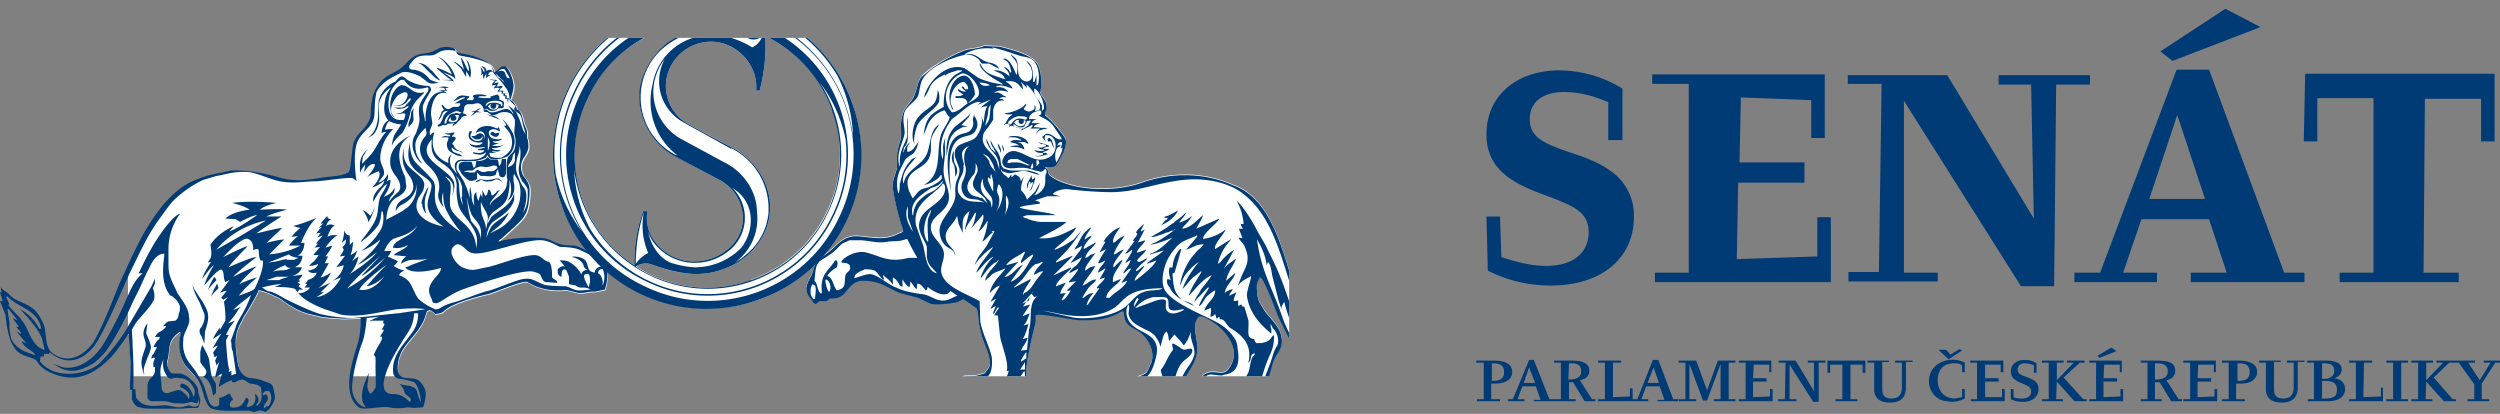 <svg xmlns="http://www.w3.org/2000/svg" xmlns:xlink="http://www.w3.org/1999/xlink" width="302.864" height="50.136" xml:space="preserve"><rect width="100%" height="100%" fill="#808080" stroke="none"/><path fill="#003B76" d="M187.292 32.213c-1.639 0-3.442-.41-5.41-1.066l-.163-4.918h-1.64l.164 6.557c2.46 1.23 4.918 1.804 7.623 1.804 6.23 0 10.082-3.36 10.082-8.36a6.557 6.557 0 0 0-2.787-5.493c-1.803-1.311-3.852-1.885-5.738-2.54-2.704-.984-4.098-1.722-4.098-3.77s1.557-3.28 4.18-3.28c1.64 0 3.443.41 5.328 1.23v4.59h1.722v-6.23a14.754 14.754 0 0 0-7.623-2.212c-5.328 0-8.853 3.196-8.853 7.704 0 3.525 2.05 5.492 6.148 7.05 3.77 1.475 6.23 2.049 6.23 4.835 0 2.541-1.886 4.099-5.165 4.099zm33.77-15.574V9.016h-20.901v1.148h4.426v22.868h-4.098v1.148H221.8v-7.87h-1.64v4.754l-9.753.328.164-9.262h8.032v-2.46h-7.868l.164-7.868 8.524.328v4.59h1.64v-.082zm2.787-7.623v1.148h4.099l-.328 22.786h-3.689v1.148h10.82v-1.066h-4.099v-20.82l14.18 22.46h4.017l.246-24.426h4.098V9.098h-11.066v1.148h3.935l.328 16.229-10.492-17.377H223.85v-.082zm45.737-7.95-7.868 5.163 1.475 1.148 10.656-4.098-4.263-2.213zm-1.967 7.377h-3.934l-9.263 24.59h-3.114v1.147h10v-1.148h-4.099l2.213-6.475h8.197l2.131 6.475h-4.344v1.148h13.77v-1.148h-2.459l-9.098-24.59zm-7.213 15.573 3.36-10.082 3.361 10.164h-6.721v-.082zm40.163-12.13v5.245h1.64V8.934h-22.95l-.165 8.197h1.64v-5.246h6.803v21.147h-4.099v1.148h14.426v-1.148h-4.262l.164-21.065h6.803v-.082zM180.653 46.474h.492c1.311 0 2.049-.574 2.049-1.394 0-.983-.82-1.393-2.295-1.393h-2.05v.246h.902v4.426h-.82v.246h2.787v-.246h-1.065v-1.885zm0-2.46h.328c.82 0 1.23.329 1.23 1.066 0 .82-.492 1.066-1.476 1.066v-2.131h-.082zm5.164-.41h-.574l-1.967 4.755h-.574v.246h1.967v-.246h-.82l.574-1.558h1.64l.573 1.64h-.82v.164h2.46v-.246h-.574l-1.885-4.754zm-1.23 2.788.656-1.886.738 1.886h-1.394zm6.804-.328c.82-.164 1.147-.574 1.147-1.148 0-.901-.738-1.23-2.213-1.23h-2.05v.247h.82v4.426h-.82v.246h2.624v-.246h-.82v-2.05h.492l1.393 2.296h1.312v-.246h-.41l-1.475-2.295zm-1.394 0 .082-2.05h.328c.82 0 1.148.329 1.148.984 0 .656-.492.984-1.558.984v.082zm10.902-2.46h-.656l-1.885 4.755h-.574v-1.312h-.328v.984l-2.05.082v-4.18h.984v-.246h-2.786v.246h.82v4.426h-.82v.246h6.065v-.246h-.82l.574-1.558h1.64l.573 1.64h-.82v.164h2.46v-.246h-.574l-1.803-4.754zm-1.312 2.788.738-1.886.656 1.886h-1.394zm9.836-2.46h.82v-.245h-2.131l-1.312 3.606-1.311-3.606h-2.131v.246h.82v4.426h-.82v.246h2.13v-.246h-.819v-4.262l1.64 4.426h.491l1.64-4.426v4.262h-.82v.246h2.623v-.246h-.82v-4.426zm5 4.1-2.05.081V46.23h1.64v-.41h-1.64l.083-1.64h1.885v.902h.246v-1.393h-3.934v.246h.82v4.426h-.82v.246h4.098V47.13h-.328v.901zm4.508-4.1h.82v3.443l-2.213-3.688h-2.05v.246h.82l-.081 4.426h-.82v.246h2.213v-.246h-.82v-4.18l2.869 4.508h.656v-4.754h.82v-.246h-2.132v.246h-.082zm2.46-.245v1.475h.327v-.983h1.475v4.18h-.82v.246h2.624v-.246h-.82v-4.18h1.475v.983h.328v-1.475h-4.59zm8.196.246h.82v3.033c0 .82-.41 1.311-1.23 1.311-.82 0-1.148-.328-1.148-1.147v-3.279h.82v-.164h-2.623v.246h.82v3.197c0 1.065.656 1.639 1.885 1.639 1.312 0 1.885-.574 1.967-1.64v-3.278h.82v-.164h-2.131v.246zm7.13.082c.329 0 .656 0 .984.246v.82h.328v-1.148a3.278 3.278 0 0 0-3.114.082 2.459 2.459 0 0 0-1.23 2.13 2.459 2.459 0 0 0 1.64 2.378l1.065.164a3.73 3.73 0 0 0 1.64-.41V47.13h-.329v.983l-.901.164c-1.148 0-2.05-.82-2.05-2.213 0-1.311.738-2.05 1.968-2.05zm-.983-1.64h-.901l1.23 1.148 1.638-1.066-.328-.164-1.065.656-.574-.574zm6.803 5.738h-2.049v-1.885h1.64v-.41h-1.64v-1.64h1.885v.902h.328v-1.393h-4.016v.246h.82v4.426h-.738v.246h4.098V47.13h-.328v.983zm2.951-2.459c-.738-.246-1.065-.41-1.065-.902 0-.41.327-.737.82-.737.409 0 .819.082 1.147.246v.901h.328v-1.147c-.492-.328-.984-.41-1.476-.41-.983 0-1.64.574-1.64 1.393 0 .656.41 1.066 1.23 1.394.82.328 1.23.492 1.23 1.065 0 .492-.41.82-1.066.82-.328 0-.737 0-1.065-.164v-.983h-.328v1.229c.492.246.983.328 1.475.328 1.148 0 1.885-.656 1.885-1.557 0-.82-.573-1.148-1.475-1.476zm4.508.082 1.967-1.803h.574v-.246h-2.13v.246h.819l-2.05 2.13v-2.13h.82v-.246h-2.622v.246h.82v4.426h-.82v.246h2.54v-.246h-.82l.083-2.131 2.131 2.377h1.475v-.246h-.41l-2.377-2.623zm5.738-3.607-1.64.984.247.246 2.049-.82-.574-.41h-.082zm1.147 5.902-2.049.082V46.23h1.64v-.41h-1.64l.082-1.64h1.885v.902h.246v-1.393h-3.934v.246h.82v4.426h-.82v.246h4.098V47.13h-.328v.902zm5.574-1.967c.738-.164 1.066-.574 1.066-1.148 0-.901-.656-1.23-2.213-1.23h-1.967v.247h.82v4.426h-.82v.246h2.54v-.246h-.82v-2.05h.575l1.393 2.296h1.312v-.246h-.41l-1.476-2.295zm-1.393 0v-2.05h.327c.82 0 1.23.329 1.23.984 0 .656-.492.984-1.557.984v.082zm7.213 1.967-2.05.082V46.23h1.64v-.41h-1.64l.082-1.64h1.886v.902h.246v-1.393h-3.935v.246h.82v4.426h-.82v.246h4.099V47.13h-.328v.902zm2.95-4.344h-2.049v.246h.82v4.426h-.82v.246h2.787v-.246h-1.066v-1.885h.574c1.23 0 1.967-.574 1.967-1.394 0-.983-.82-1.393-2.295-1.393h.082zm-.163 2.459v-2.131h.245c.82 0 1.23.328 1.23 1.065 0 .82-.492 1.066-1.475 1.066zm5.983-2.213h.82v3.033c0 .82-.41 1.311-1.23 1.311s-1.147-.328-1.147-1.147v-3.279h.82v-.164h-2.623v.246h.82v3.197c0 1.065.655 1.639 1.884 1.639 1.312 0 1.886-.574 1.968-1.64v-3.278h.82v-.164h-2.132v.246zm5.738 1.885c.573-.164.901-.574.901-1.065 0-.738-.656-1.066-1.967-1.066h-2.213v.246h.82v4.426h-.738v.246h2.459c1.311 0 2.049-.574 2.049-1.476 0-.737-.492-1.229-1.393-1.311h.082zm-1.476-1.803h.246c.82 0 1.23.246 1.23.901s-.492.984-1.312.984h-.164v-1.885zm.328 4.262h-.328v-2.131h.328c1.066 0 1.476.328 1.476 1.065 0 .82-.41 1.066-1.476 1.066zm6.803-.246-2.13.082.081-4.18h.984v-.246h-2.787v.246h.82v4.426h-.82v.246h4.098v-1.64h-.246v1.066zm.656-4.098h.82v4.426h-.82v.246h2.623v-.246h-.82v-4.426h.82v-.246h-2.623v.246zm5.738 1.803 1.885-1.803h.655v-.246h-2.213v.246h.82l-2.05 2.13v-2.13h.82v-.246h-2.622v.246h.82v4.426h-.82v.246h2.54v-.246h-.819l.082-2.131 2.131 2.377h1.476v-.246h-.41l-2.295-2.623zm6.065-1.803h.82l-1.312 2.13-1.393-2.13h.82v-.246h-2.46v.246h.492l1.886 2.623v1.803h-.82v.246h2.623v-.246h-.902v-1.885l1.64-2.541h.573v-.246h-1.967v.246z"/><g transform="translate(-56.2 -182.6) scale(.82)"><defs><path id="a" d="M87.438 228.276h171.555v49.999H87.438z"/></defs><clipPath id="b"><use xlink:href="#a" overflow="visible"/></clipPath><g clip-path="url(#b)"><path fill="#FFF" d="M277.565 267.575h-.1l.4-1.4h-.3v-.8c-.1.3-.6.5-.9.8-.4.3-.7.8-1.2 1-1 .6-2.2 1-3 1.8-.5.7-1 1.6-1.3 2.6-.4 1.6 0 3.3-1.3 4-4.9 2.9-7.7-4-9.1-7.6-2.4-6-3.5-15.7-10-18-1-.4-6.4-3-13.8-.3-3.6 1.2-9 1.2-12.5-.6-.3-.2-.9-.5-1-.8-.2-.5 0-.7-.5-.9v-.1c.5-.1 1.2.2 1.6-.3.7-1 1.7-2.8 1.4-3.8-.3-.7-2.3-3.1-3-3.5-.2-.5.3-.8.2-1.3 0-1-.8-1.5-1-2.2.5-1.1.1-3.2-.3-4-.8-1.5-3.7-2.2-5.7-2.7l-2.2-.1c-.9.4-2.2.4-3 .7-1.6.6-5.3 2.6-6.3 3.9-.6.7-.6 1.7-1 2.6-.3 1-1.3 1.6-1.7 2.7-.2.6-.4 1.5-.3 2.4v1.2c-.2 1-.6 1.8-.6 2.8v1.8c-.3 1-.8 2-.6 3.1.32 2.041.821 4.05 1.5 6 0 .4-.6.5-.6.5-2.2 1.2-4.2.5-6.3.4-2 0-2.9 1.4-3.9 2.2l-.9.7a22.9 22.9 0 0 0 4.2-22.4c-4.12-11.782-17.011-17.993-28.793-13.873l-.207.073c-11.8 4.071-18.064 16.936-13.993 28.735.03.089.061.177.093.265.9 2.4 2.2 4.6 3.7 6.6l-1-.5c-.9-.4-1.8-.1-2.7-.4-1.2-.3-1.3-.7-2.6-.9-2-.2-5 0-6.6.5 0-.2.3-.3.5-.5.3-.3 3-2.6 3.3-3.3.3-.4.6-1.2.7-2.5.2-1.6 0-2.2-.3-2.6-.2-.5-.7-.8-.7-1.2-.3-.6-.3-1.6.3-2.4.4-.6.6-1.1.6-1.6 0-.2 0-.8-.2-1.2v-.8c0-.4-.3-.8-.4-1.2-.3-.7-.3-2-1.1-2.2-.1-.5-.5-1.3-1-1.4.1-.3.5-1.3.5-2.1 0-1-.8-3-1.4-2.9-.6 0-.7.4-1 .6l-.4.3c-.3-.6-.2-1-1.2-1.6s-2.4-1-3.6-1.2c-1.3-.2-.8-.6-1.3-.8-.6-.2-1.6-.3-2.4.2-.8.4-1 .5-1.9.6-2 .2-2.5 1.5-3.6 2.3-1.6 1-3 1.2-4 4l-.2 1c-.2 1.4 0 1.9-.3 2.5-.7 1.6-1.7 1.8-2.3 3.3-.3.8-.4 3.5-.6 4 0 0 0 .4-.4.6h-.1c-.5.3-1.3.4-3.3.6-2 .3-4 .8-6.7 0-2.8-.8-4.9-1-6-1a22.41 22.41 0 0 0-1.1 0l-1.3.3a17.3 17.3 0 0 0-5 1.6c-3.1 1.8-5.2 5-6.9 8a62.196 62.196 0 0 0-3.1 6.5c-.5 1-2.2 5.9-4 9-1.3 1.8-3.5 3.3-5.9 1.7-1.2-.8-1-2.3-1.3-3.9-.3-1-.8-1.8-1.4-2.5-.8-.8-1.9-1.1-3-1.7-.4-.2-.8-.7-1.2-1-.3-.2-.7-.4-.9-.8l.1.7v.1h-.3l.4 1.3h-.4l.8 2 .2 1.6c.3 1.3.4 2.2 1 3.1.9 1.5 2 1.3 3.3 2l.3.4c.4.6 1 1.1 1.7 1.4 3.7 1.7 6.3.5 8.7-1.8l.6-.6a36.008 36.008 0 0 0 2.4-3.3l.1 1.3.2 3.2-.1 3.8h.3v1.5l.1.1c0 .1.4 1 1.1 1 .6.2 1.2.2 2 .2h4.2l1.2-.1h1.1l.2-.2.2-.8c0-.5-.1-.3-.3-1.4 0-1-1-1.7-1.3-2s-1.1-.7-1.4-.7h-1c-.5.1-1-1.3-.9-1.8.5-1.5 0-2.7 1.3-3.9.3-.2.5-.5.6-.4.2 0 0 .7 0 .7-.3 1.4 0 3 .8 4.2l1.8 2c.5.8.8 2 1 2.7.2.5.4 1.1.8 1.5 0 0 .4.6 3.8.5h2l.8.2c.2 0 .7-.5 1.6 0 .2-.1.9-.5 1.4-1.9.1-.4-.1-1.2-.2-1.6-.1-.7-.6-.8-1.2-1-.6-.3-1.3-.5-1.9-.5-1.4 0-2-1.2-2.2-2.5-.1-.7-.4-2.4-.2-3.7.2-1.3.7-2 .9-2.4.1-.4.8-1.3 1.1-1.9.4-.7 1.2-2 1.3-2.5 0 0 .7 0 2.3.8 1.3.5 1.9 1.3 2.5 1.5 1 .7 2.4 1.2 3.6 1.4 1.3.4 2.8.4 4.2.5l2.5-.1c0 .8 0 2.2-.4 3.7-.8 2.6-2.5 7.4.1 9.5.7.5 3.3-.2 4.5 0 1.3.3 2.8 0 2.8 0l.8.1 1.4-.1c.2-.2.5-1.7.4-2.3-.1-.6-.6-1.4-1.1-1.7-.6-.4-1.4-.2-2.2-.4 0 0-.6-.1-.8-1.1-.1-1 .2-2 .6-2.8 1-1.7 2.5-2.8 3.3-4.7l.4-1.2.4-.2c.3.2.6.3.8.6 0 0 1 0 1.3-.4 1.4-1.4 6.4-2.5 6.4-2.5 1-.2 5.4-2.2 6-1.8 2.7 1.7 5.5 1.1 5.9 1.2l1.6.4c1.6 0 .8-.2 2.5-.2l1.4-.3s.6-1.5.2-2.8c8.989 7.658 22.327 7.225 30.8-1l-.3.8c-.4 1.5-1.9 2.5-.2 4.3.2.3.2.5.5.6.3 0 .4-.3.7-.4h1l.5-.4c.8 0 1.3 0 2-.6.8-.8 1.4-2.1 3-2 2.4 0 3.4 1 5.3 1.8l2.7.7 1.9.9c.6.2 3 0 4-.3l.8-.4 1.9 1.3c.5 1 0 1.4.9 4.4.4 1.2 1 2.2 1.1 3.6.1.6-.2 1-.5 1.3-.3.5-.2.3-.7.5-1.9.7-2.7-.4-4.1 1.3-.2.2-.5.7-.4 1.2l.4 1c.2.6.3 1.2.7 1.5.6.5 1.6 0 2.3.3 1.6.6 2 .5 4 0 1.2-.2 2.4 0 3-1 1.1-1.4.5-4 .8-6 .3-1.8.8-4.2 1.3-6v-1c.2-.4 5.6.7 6.2.7 2 .1 4.1 0 6-1 0 0 .6-.4.7-.3.2.3.1.7.2 1 .2 1 1.1 1.4 2 1.9 1.4.9 2.5 2.8 2 4.6-.2.4-.5 1.3-.8 1.6-.8.6-1.4.5-2.5 1-.6.2-.7 1-1.1 1.3-.3.3-.8.4-1 .8-.6 1.3-.1 2.8 1.4 2.1.4.2.6.6 1 .6l2-.5.6.3c1.1.3 3.3-.8 3.7-1.6l.5-.8c.2-.8.8-1.8 1.2-2.5.6-1.2 1.4-2 1.7-3.6.4-1.7-1-4.1.3-5.4.6-.6 7.4 3.5 4.4 7.7-1 1.4-2.5-.4-4 1.2-.5.4-1.2 1.1-1.4 1.6v.9c0 1.2-.2 1.6 1.1 1.8l.3 1c.5.6 2.3 0 3 0l1 .2c2.7-.5 3.8-1 4.6-2.6a29.999 29.999 0 0 0 2-5.2c.6-1.4 1.5-1.9 1.2-3.6s-1.8-2.8-2.6-4c-.5-1-.8-1-1-2.4 0-.4-.1-1.1 0-1.6l.4-.8c.5-.3 2.5 5.4 2.8 6l1.9 3.8c2.1 4.3 6.3 7.3 11.2 5 .6-.2 1.3-.8 1.7-1.3l.2-.4c1.3-.9 2.5-.6 3.4-2.1.6-1 .7-2 1-3.3l.1-1.6.9-2.2-.3.1zm-123-15.5c-3.66-10.07 1.535-21.2 11.604-24.86a18.6 18.6 0 0 1 .396-.14c4.8-1.7 10-1.4 14.7.7a2 2 0 0 1-2 .4c-1.6-.6-3.1-1-4.8-1.2v.1a10.4 10.4 0 0 0-11.3 8.6c-.6 4 1.4 8 5 10l6.5 3.5a6.5 6.5 0 0 1 3.6 6.3 6 6 0 0 1-2.3 4.1 7.8 7.8 0 0 1-5.6 1.7c-2-.2-3.9-1.3-5-2.8a5.8 5.8 0 0 1-1.2-4.5v-.1h-.6a22 22 0 0 0-1.3 8 19.4 19.4 0 0 1-7.7-9.8zm25 12a19.4 19.4 0 0 1-17-2c.6-.5 1.5-.6 2.3-.3a20.001 20.001 0 0 0 5.2 1.3c3.1.4 6.3-.6 8.7-2.5 2-1.7 3.3-4 3.5-6.4.4-3.9-1.9-7.8-5.6-9.7l-6.5-3.5a6.4 6.4 0 0 1-3.2-6.4 6.7 6.7 0 0 1 7.3-5.7c3.5.4 6.2 3.6 6 7v.2h.5c.7-2.7 1-5.4.8-8.1 9.672 4.61 13.777 16.187 9.168 25.859l-.068.141a19.4 19.4 0 0 1-11.1 10v.1z"/><path fill="#003B76" d="M194.465 237.975c-4.12-11.782-17.011-17.993-28.793-13.873l-.207.073c-11.8 4.071-18.064 16.936-13.993 28.735.03.089.061.177.093.265 4.12 11.782 17.011 17.994 28.793 13.874l.207-.074c11.8-4.07 18.064-16.936 13.993-28.735a23.1 23.1 0 0 0-.093-.265zm-43.8 10.6c-1.493-10.622 4.755-20.812 14.9-24.3 10.05-3.563 21.22.453 26.7 9.6 1.4 2.8 2.2 5.8 2.3 9a21.9 21.9 0 0 0-12.2-17c-10.733-5.206-23.655-.725-28.861 10.008l-.139.292a21.6 21.6 0 0 0 1.2 20.8 21.601 21.601 0 0 1-3.9-8.4zm41.8 6.3c-5.052 10.685-17.81 15.251-28.494 10.2a22.885 22.885 0 0 1-.206-.1c-10.706-5.007-15.326-17.745-10.318-28.45l.118-.25c5.007-10.706 17.745-15.325 28.45-10.318l.25.118c10.716 4.986 15.362 17.714 10.377 28.43-.058.124-.117.247-.177.37zm-10.5-28c-10.214-5.01-22.556-.791-27.567 9.423-.045.092-.09.185-.133.277-4.99 10.225-.745 22.558 9.48 27.548l.32.152c10.225 4.99 22.558.745 27.547-9.48.052-.106.103-.212.153-.32 4.944-10.246.646-22.56-9.601-27.505a18.111 18.111 0 0 0-.199-.095zm9.5 12.2c3.66 10.07-1.535 21.2-11.604 24.861-.132.048-.263.094-.396.14a19.4 19.4 0 0 1-17-2c.7-.5 1.6-.6 2.4-.3 1.6.6 3.4 1.1 5.2 1.3 3.1.4 6.3-.6 8.7-2.5 2-1.7 3.3-4 3.5-6.4.4-3.9-1.9-7.8-5.6-9.7a294.024 294.024 0 0 1-6.5-3.5 6.4 6.4 0 0 1-3.2-6.4 6.7 6.7 0 0 1 7.3-5.7c3.5.4 6.2 3.6 6 7v.2h.5c.7-2.7 1-5.4.8-8.1 4.6 2.2 8.2 6.2 9.9 11v.1zm-27.2 21c-.8.4-1.4 1-1.8 1.6 0-2.6.4-5.2 1.2-7.7-.4 2.1-.2 4.1.6 6v.1zm12.4-9.7.4.3c3 2 3 6 1 8.6l-.1.1a9.6 9.6 0 0 1-6.8 2.8 14 14 0 0 1-3.6-.7c-2.2-1-3-3.3-3.3-4.6.2.6.5 1.2.9 1.7a7.6 7.6 0 0 0 5.2 2.9 8 8 0 0 0 5.8-1.7 6.2 6.2 0 0 0 .5-9.4zm-7.2-7a8 8 0 0 1-4.4-7.4 8 8 0 0 1 1.7-4.6 6.9 6.9 0 0 0 2.6 9.3l.7.4 6.5 3.6v-.1a10 10 0 0 1 5.5 9.6 9 9 0 0 1-3.4 6.2c-.5.5-1.1.8-1.7 1.2a8 8 0 0 0 3.4-7.6c0-3-2-6-5-7.4l-5.9-3.2zm9.7-15c.7.3 1.4.1 2-.3-.3.7-.8 1.3-1.5 1.6-1.8-1.1-3.9-1.8-6.1-1.9v.1a8.7 8.7 0 0 0-8.6 7.2c-1 4 .4 8.1 3.7 10.6l-.5-.2a9.6 9.6 0 0 1-1-16.2c2.2-1.6 4.7-2.3 7.3-2 1.6.1 3.2.5 4.7 1.1zm-23.8 8.8c4.495-9.725 16.024-13.965 25.75-9.47l.15.07a2 2 0 0 1-2 .4c-1.6-.6-3.1-1-4.8-1.2v.1c-2.6-.3-5.2.4-7.4 2-2.1 1.7-3.5 4-4 6.6-.5 4 1.5 8 5 10l6.6 3.5a6.5 6.5 0 0 1 3.6 6.3 6 6 0 0 1-2.3 4.1 7.8 7.8 0 0 1-5.6 1.7c-2-.2-3.9-1.3-5-2.8a5.8 5.8 0 0 1-1.2-4.5v-.1h-.6a22 22 0 0 0-1.3 8c-8.19-5.322-11.146-15.903-6.9-24.7zm36.2 17.2c-4.775 10.205-16.918 14.607-27.123 9.833a20.4 20.4 0 0 1-8.677-7.632 20.3 20.3 0 0 1-2.4-8.8 20 20 0 0 0 11.2 15.6c9.738 4.727 21.464.664 26.192-9.074l.108-.227a19.6 19.6 0 0 0-1.2-19.2c1.9 2.5 3.2 5.4 3.8 8.4.4 3.8-.2 7.6-1.9 11.1z"/><path fill="#003B76" d="M222.365 243.975c.3 0 .5 0 .7.2v.1l-.6.2h-.6c.2.2.5.3.8.3l.2.1c-.3.2-1.1.1-1.5 0 .2.3.6.4.9.4h.3l.1.2c-.3.2-.8.3-1.3.2.7.3 1.4-.1 2-.2l-.3-.2h-.3l-.2-.1.8-.3.2-.2h-.5c-.1 0-.5 0-.4-.1l.5-.2c.1 0 .5 0 .3-.2l-.6-.2-1-.3.5.3zm1-.4h.4c.2.2.2.7.5 1-.2-.6-.2-1.3-.7-1.5h-.1l-.2.2.1.2v.1zm-6.6 1.5c.2-.3 0-.8-.2-1l.2 1zm3-1.4c.3 0 .7.3.7.3-.1-.8-1.2-1.2-2-1.2-.3 0-.7 0-1 .2h1a2.9 2.9 0 0 1 1 .4c-.2.1-.5 0-.8 0-.2 0-.7 0-.9.3l.8.2.6.3a4 4 0 0 0-1.5.2c.7 0 1.5 0 2.2.4 0-.4-.3-.8-.6-1l-.5-.1h1zm-3.4 1.6c.2-.5-.2-1.1-.4-1.4 0 .7.3.8.4 1.4zm4.7 4-.1-.3v-.4l-.4.7-.3.6v.8l.2-.8.1-.3c.1-.1.2 0 .2.1v.3l.1-.3h.1c.1-.1.2-.1.2 0l-.1.4-.3.6-.2.3.2-.2.2-.2.3-.8.1-.3.1-.3v-.3c-.1 0-.2.3-.4.3v.1zm-10.5-7.7c.3-.2 1-.2 1-.2l-1-.2 1.1-1.2.3-.7c-.3.7-1.8 1.6-2.5 2.3-.5.6-1 1.4-1.1 3v1.2l.4-2.2c.4-1.2 1-1.6 1.8-2zm32.4 25.2c-1-.9-1.1-2-1.2-3.7l.3-.1 1-3.5h-.2c-.6.7-1 1.5-1.1 2.7-.2.1-.1 0-.4 0-.3.7 0 1.3.1 1.9l-.4-.2c-.3.4 0 1 .3 1.3.6 1.4 2.2 2 3.5 2.7-.2-.5-1.5-.7-1.9-1v-.1zm-32.5-23.7c.8-.4 1.8-.3 2.2-1.1.5-.8.2-1.5 0-1.9-.2-.2-.2-.4-.2-.5l-.2.7c0 .4.3 1-.4 1.7-.6.6-1.7.2-2.6 1.5-1.5 2.3-.2 7.5-.2 7.5-.7-5.7.2-7.3 1.4-7.9zm2-3.5v-.1.1zm-1.6 27.3 1.9 1.3c.5 1 0 1.4.9 4.4.4 1.2 1 2.2 1.1 3.6.1.6-.2 1-.5 1.3-.3.5-.2.3-.7.5-1.9.7-2.7-.4-4.1 1.3-.2.2-.5.7-.4 1.2l.4 1c.2.6.3 1.2.7 1.5.6.5 1.6 0 2.3.3 1.6.6 2 .5 4 0 1.2-.2 2.4 0 3-1 1.1-1.4.5-4 .8-6 .3-1.8.8-4.2 1.3-6v-1c.2-.4 5.6.7 6.2.7 2 .1 4.1 0 6-1 0 0 .6-.4.7-.3.2.3.1.7.2 1 .2 1 1.1 1.4 2 1.9 1.4.9 2.5 2.8 2 4.6-.2.4-.5 1.3-.8 1.6-.8.6-1.4.5-2.5 1-.6.2-.7 1-1.1 1.3-.3.3-.8.4-1 .8-.6 1.3-.1 2.8 1.4 2.1.4.2.6.6 1 .6l2-.5.6.3c1.1.3 3.3-.8 3.7-1.6l.5-.8c.2-.8.8-1.8 1.2-2.5.6-1.2 1.4-2 1.7-3.6.4-1.7-1-4.1.3-5.4.6-.6 7.4 3.5 4.4 7.7-1 1.4-2.5-.4-4 1.2-.5.4-1.2 1.1-1.4 1.6v.9c0 1.2-.2 1.6 1.1 1.8l.3 1c.5.6 2.3 0 3 0l1 .2c2.7-.5 3.8-1 4.6-2.6 1.2-2.5 1.4-3 2-5.2.6-1.4 1.5-1.9 1.2-3.6s-1.8-2.8-2.6-4c-.5-1-.8-1-1-2.4 0-.4-.1-1.1 0-1.6l.4-.8c.5-.3 2.5 5.4 2.8 6l1.9 3.8c2.1 4.3 6.3 7.3 11.2 5a5 5 0 0 0 1.7-1.3l.2-.4c1.3-.9 2.5-.6 3.4-2.1.6-1 .7-2 1-3.3l.1-1.6.9-2.2h-.4l.4-1.3h-.3c.002-.266.002-.533 0-.8-.1.3-.6.5-.9.8-.4.3-.7.8-1.2 1-1 .6-2.2 1-3 1.8-.5.7-1 1.6-1.3 2.6-.4 1.6 0 3.3-1.3 4-4.9 2.9-7.7-4-9.1-7.6-2.4-6-3.5-15.7-10-18-1-.4-6.4-3-13.8-.3-3.6 1.2-9 1.2-12.5-.6-.3-.2-.9-.5-1-.8-.2-.5 0-.7-.5-.9v-.1c.5-.1 1.2.2 1.6-.3.7-1 1.7-2.8 1.4-3.8-.3-.7-2.3-3.1-3-3.5-.2-.5.3-.8.2-1.3 0-1-.8-1.5-1-2.2.5-1.1.1-3.2-.3-4-.8-1.5-3.7-2.2-5.7-2.7l-2.2-.1c-.9.4-2.2.4-3 .7a20.999 20.999 0 0 0-6.3 3.9c-.6.7-.6 1.7-1 2.6-.3 1-1.3 1.6-1.7 2.7-.2.6-.4 1.5-.3 2.4v1.2c-.2.9-.6 1.8-.6 2.8v1.8c-.3 1-.8 2-.6 3.1a35.4 35.4 0 0 0 1.5 6c0 .4-.6.5-.6.5-2.2 1.2-4.2.5-6.3.4-2 0-2.9 1.4-3.9 2.2-1.3 1.1-2 1-2.5 2.9-.4 1.5-1.9 2.5-.2 4.3.2.3.2.5.5.6.3 0 .4-.3.7-.4h1l.5-.4c.8 0 1.3 0 2-.6.8-.8 1.4-2.1 3-2 2.4 0 3.4 1 5.3 1.8l2.7.7 1.9.9c.6.2 3 0 4-.3l.8-.4zm14.4-22.4v.2l.2-.2v-.2c.2.8-.7 2-.8 2.4-.4-.4-.3-2.3.4-2.3l.2-.3c-.3 0-.3 0-.5.2 0-.3.2-.5.4-.6h.2c.2.3 0 .4-.1.8zm-.8-2.7.9 1.3v.2c-1 .1-1.3-1-2.3-.8-.3.1-.3.4-.6.4l.6.8c-.1-.3-.3-.5-.1-1 1.7-.3 2 2.3.8 3.1-2 1.3-3.4-.3-5-.7-.6-.2-1.2 0-1.6.4-.3.3-.7 1-.5 1.4.3 1 1.9.6 2.5.6h.5c.6 0 1.2.2 1.8.4l.5.1c.4.2.7 0 .9-.3h.2c.2.5 0 .6-.1 1v.8c0 1-.7 1.7-1.4 2h-.3l.2-.1c.3-.5.6-1 .7-1.7l-.7 1.3-1 1-.2.2c-.2-.6-.5-1-.9-1.4 0-.9.3-1.4.4-2l-.4.7c-.1-.3-.1-.5-.3-.7l-.5-.3h-.2v.1l-.4.3v-.4c-.2.1-.3.5-.5.5l-.2-.2-.5-.4-.3-.4v-.5c0 .2.1.5.3.7v-.2c.3.2.7.3 1 .3l1.6-.3c1-.2 1.8.5 2.8.5-.5-.3-1-.4-1.6-.6h-2c-.5 0-1 0-1.4-.2-.3 0-.7-.2-.8-1.2a3 3 0 0 0-.7-1.7l-.4-.6-.4-.8c0 .3.2 1 .4 1.1l.4.8-.7-.6-.7-1.5c0 .2 0 .6.2.8.2.7.8 1.1 1.2 1.7.3.5.5 1 .5 1.7v-.1.5l-.1-.5c-.2-.4-.2-.8-.5-1.2-.6-1-2.1-1.8-1.8-3.2 0-.5.4-1 .7-1.3l.8-1.2v-1.3c.1-1 .7-1.7 1.6-1.5-.1-.3-.4-.3-.7-.3.2-.2.5-.3 1-.2v-.1c-.6-.2-1-.9-1.8-.5.5-.6 1.5-.4 2.1-.2-.2-.5-1-.8-1.6-.7l-.2-.1c.9-.4 1.7.1 2.5.3-.2-.4-.6-.8-1-1v-.1h.5c1.3 0 1.4.7 2 1.2 0-.3-.1-.7-.3-1h.1l.8.8-.1-.5c.6.3 2.3 2.8 2 3.5 0 .3-.4.4-.7.4 0-.3.2-.4 0-.7l-.1-.2v.6c-.5.4-1 .6-1.6 0l.4-.6-.1-.2c-.3.7-2.3 1.5-3.1 1.4.2.3.8.2 1.1.2v.1c-.8.4-.7 1.1-1.2 1.4v.1l.3-.2h.4c.3 0 0 .3.1.5.1-.3.5-.2.6-.1a9.9 9.9 0 0 0 .9.2c.3 0 .6 0 .8-.4l.3-.6.6-.1-.2.3-.2.4-.4.3-.3.2h-.2l-.2.3 1.4-.7.3-.2v.3l-.3.3h1.4l-.5.6-.1.2.5-.5.6-.2.6-.1-.2-.1h-.7l-.7-.1h-.4l.1-.2a2 2 0 0 1 1-.4h-1.4v-.1c.1-.2.5-.5.9-.5h-1.3c0-.9 1-1.1 1.6-1.3l.2.1v.3c0 .2-.1.3-.4.4 1.1.5 1.7.8 2.4 1.8l.1.2zm-2.8 4.6h.3l.1.3v.2c-.1 0-.4.5-.4.3v-.8zm-.4 1.1-.3.1c-.2 0-.2-.1-.1-.3l.1-.3.2-.2v.7h.1zm-.6-.4c-.2.1-.5 0-.6-.1h-.1a3 3 0 0 0-1.5-.3h-.5a2.003 2.003 0 0 1-.3.1h-.3l.1-.4.4-.2h1l1.2.6.6.3zm.5 13.2v.2c-.8 1.3-1.7 3.2-3.2 3.8h-.1l1.8-2.5c-1 .5-1.5 1.5-2.5 1.8h-.2l2-2.2-1.8.5c.7-1 1.8-1.3 2.7-2l.1.1-.6 1.3v.3c.6-.4 1.1-1 1.8-1.3zm-4-8.7c.8 1 .1 2.2-.2 3 .4-1.4.1-2 .2-3zm-1.2-.2c-.1-.3-.2-.6-.1-.8.1-.2.1-.8.3-.6.9 1 .4 3-.5 4 .5-.6.7-2 .3-2.6zm-5-4.3c-.1-.5-.3-1-.3-1.6 0-.8.9-1.2 1.1-1.2-.1 0-1.2.7-.6 3 .2.7-.1 1.6-.4 2.2a2 2 0 0 0 .2 2c.5.7 1.2.6 2 .7l1 .4-1.3-.1c-.8 0-1.7-.2-2.2-.8-.2-.3-.4-.5-.4-.8-.1-.7.1-1.4.4-2 .3-.5.5-1.1.4-1.8h.1zm2.5 4.9c-.5-.3-1-.2-1.5-.6-1.1-1-.2-2.2.5-3 .3-.6.2-1.6.2-1.6s.3.5.3 1-.2.5-.6 1.6c-.3.8.2 1.4.8 1.8l.8.7c.3.3.3.8.6 1l-1-1-.1.1zm.7-.2a2.996 2.996 0 0 1-.4-.5 2 2 0 0 1 0-2.2v.4c0 1 .7 1.6 1.2 2.3.3.5.2 1.1.1 1.6l-.2-.9-.7-.7zm.8-1.3c-.1-.4-.7-1.3-.4-1.6l.3.3c0-1.6.3-.2.4.4v1.4l-.3-.5zm-.2-3.8c-.2-.5-.7-1-1-1.2 0 0 .7 0 1.2 1 .6 1 .2.7.7 1.6 0 0-.7-.6-1-1.4h.1zm-.4-6.6c.3-1 0-1.2.5-1.9v.6c-.2 1.5 0 1.5-.8 2.5l.3-1.2zm5.2 1.2c-.5.2-1-.2-1.2-.5l.3-.3c.2-.1.4-.1.4 0-.3.6.9.8.7 0h.3c0 .4-.2.8-.5.8zm.4 0c-.4.5-1.2.4-1.7 0v-.3c.7.5 1.2.7 1.7.3zm-.3-1c-1-.3-1.4.3-1.8.8h-.3c-.2-.2 0-.4 0-.5l.3-.2c.5-.4 1-.6 1.6-.5.1 0 1.1 0 .7.4 0 .2-.4 0-.5 0zm3.1-1.5-.3.3v-.8c-.3-.7-1.4-1.7-1.1-2.5.7.3 1.5 2 1.4 3zm-21.2 8.9.7-1.4c.4-.5 1-.7 1.3-1l.4-.7.3-1-.7 1c0 .1-.8.7-1 .5v-.6l.4-.8a2.9 2.9 0 0 0-.9 1.4v.1h-.1l.1-.5c0-.2.2-.4.3-.5.2-.4.3-.8.3-1.3v-3.1.2l-.1.6v2.3c-.4 1.2-1 1.9-1.1 3.4v1c-.2-.3-.2-1-.2-1.2 0-1.3.7-2.5.9-3.6.1-1-.4-2 0-3.2.4-1 1.5-1.5 2-2.4.3-1 .3-2 .8-2.7 1.1-1.6 4-3 6.2-3.4.9-.1 1.5.3 2 .7.2.2.2.5.5.6h1l1.5.8c-.6-1.1-1.3-.7-2.4-1.3-.7-.4-1.4-1.2-2.7-.8v-.1c1.2-.7 2.6-1 4.3-.8l-.3-.2c1.5.3 2.7.8 4 1.2.6.2 1.2.2 1.8.5 1 .5 1.4 2.4 1 3.9h-.2v-1.5l-.3 1h-.2c0-1.4 0-2.5-1-3.1l.5.7c.4.5.6 1.9 0 2.2-.5.4-1.2-.1-1.4-.4-.5-.6-.2-1.7-.5-2.5-.1-.4-.5-.6-.8-.9h-.1c.7 1 1.2 1 .9 2.9h-.1c-.3-.7-1-2.6-2-2.3.9.4 1 .7 1.3 2h-.2c-.1-.3-.4-.7-.9-.8.3.4.8.7.8 1.4-.5-.5-1.4-1-2.3-.9.7.4 1.3.4 1.6 1.2l.2.1c-.4 0-.8-.2-1.1-.3-1.5-.5-2.1-.7-2.7-2h-.1c.1 1.2 2.4 2.4 3.4 3v.1c-1.3-.2-2.6-.5-3.6-1l-2-1.4c-2.8-1-5.6 2.2-6 4.3.3-.3.6-.9.8-1.4.4-1 1.4-1.6 2.3-2v.2c.5-.5 1.1-.5 1.8-.8h.7v.1l-.9.5c-1.2.8-1.9 2.6-1.8 4.8-2 1.1-2.7 1.6-3 4.4 0-.4.4-1 .5-1.4a4 4 0 0 1 2.6-2.5c.3.3.4.8.8 1-.3 1-1 1.7-1.3 2.6-.8 2.6.3 5.8-2.5 7.4.6 0 2.2-.8 2.4-1.4h.2v.3c.2.5-1.7 1.4-2 1.5-.4.1-1 .2-1.3.5-.5.4-.6.8-1 1.1l-.5-1c-.2-.6-.4-1.4-.1-2 .6-1.3 2.2-1.5 2.9-2.7.5-.8.4-1.7.4-2.6 0-1 .8-1.8 1.2-2.6-1.3.8-1.2 2.6-1.7 4.1-.7 2-3 2.4-3.5 4.5l-.1.1c-.3-1.8 1.3-3 2-4-.1.2-.5.3-.7.4l-.5.6c-.4.5-.7 1.1-.9 1.7l-.4 1.4c0 .4 0 1.1-.2 1.4a5 5 0 0 1 .3-3.6zm13.2-12.4c-.6.2-1.3.1-1.5-.4.3 0 1.2.1 1.5.4zm-4-1.4c-1.8.4-2.5 3.3-1.5 5h.1c-.1-.4-.4-.7-.4-1.3 0-1.2.8-2.7 2-2.8.3.3.6.5.6 1v.1h-.5c0-.2-.2-.4-.3-.4-.3 0 0 .3 0 .3l.2.2.3.2s-.4.1-.4 0c-.4 0-.5-.3-.8-.3 0 .3.2.4.4.5l.4.3-.5.2a1.995 1.995 0 0 1-.4 0c-.3 0-.3.1-.3.2.3.3 1.6-.3 1.8.8v.1c-.6.4-1.4 1.3-2.3 1.3-1.8-2-.6-4.9 1.4-5.7 1-.4 3.1 2 2.5 3.3-.3.4-1 .8-1.4 1h-.1c.4-.3.7-.7 1-1.2 0-1-.6-3-1.8-2.8zm-5.2 24.5c-1-1.4-.3-3.6.5-4.7.1.2-.3 1-.4 1.3-.2 1 0 2.4 0 3.4h-.1zm-1.1-3.2c-.6 1.7.8 3 1 4v1.2c0 1.4.8 1.8 1.5 2.7-1.5-.4-1.7-2.5-2-4l-1.1-3.1c-.6-3.4 2.8-4.5 4-6.2.5.3.3 1.4 0 1.8-.8 1.4-2.9 2-3.4 3.6zm2.3-4.5c-.3.3-1.3.6-1.7 1-.5.4-1 .8-1.3 1.5-.2.4-.3.9-.3 1.3h-.1c-.5-2 1.3-3 2.7-4 .2-.1 1-.3 1.2-.5l.6-.6c0 .4-.8 1-1.1 1.3zm-3.4 6.1v.1c-.6-1-1.3-2.3-.7-3.7v1.6l.7 2zm-14.4 10-.2.1c-.6-.4-.6-1.6-.2-2.2l.4.2c.2.6 0 1.3 0 1.9zm2.2-1.2c0 .2 0 .1-.2.2-.3-.5-.4-1-.5-1.6l.1-.2c.5.1.8 1 .6 1.6zm11.4-7.6a33.28 33.28 0 0 0 1.5 2.8h-1.3c-3 .8-4.2-.3-6.3-.8-1.3-.3-3 .5-3.6 1.3v.2c.5.1.9 0 1.2.4.3.9-.4.9-.6 1.4-.3 1 .3 2-1.3 2.3-.5-.5-.6-2-1.4-2.1.2-.5.9-1 1.4-1.3.1-.3.2-.6 0-1h-.2v-.1c-1 1.7-2.3 2-2 4.8l-.1.2c-.6-.3-.5-1.5-1-1.9l.1-1c.2-2.1.7-1.8 2.2-2.9.7-.4 1.2-1.1 1.8-1.6l1.1-.5h1.7c1.4.1 2.5.5 4 .2.6-.1 1.5 0 2.1-.2l.7-.2zm6.4 7.7 1 .7-.5.2-.4.2c-1.8.9-2.8-.4-4.1-.6-1.4-.2-2.8-.4-4-1-1.2-.4-2.6-1.8-3.8-2-.8 0-1.6.4-2.4.6 0-.8 1-1 1.5-1.3 2 0 1.5.3 2.7 1.5h.2l-.2-.6h.1c.4.4 1 .7 1.3 1.3v.1c.2-.3 0-.7.1-1v-.1c.4.2.8.7 1 1.2l.4.2v-1.1c.3.4.6 1 1 1.1.2-.2.1-.6.2-.8l.7 1 .2.1.1-.8c.5 0 1 .7 1.2 1h.1c.1-.1.2-.2.2-.5.6.4 1.8 1.4 3 1l.4-.4zm1.8 12.8h.3v.1a30.22 30.22 0 0 0-.5.5v-.2l-.2-.2.4-.2zm-1.3 1.9h-.1c-.3-.6.3-1 .6-1.4v.3l-.5 1.1zm.5 1.7c-.4-.5 0-1.5.4-1.8h.2c.3.3-.3 1.5-.6 1.8zm3.4 1h-.2c0-.7.2-1 .6-1.3h.1c0 .6-.3.8-.5 1.4v-.1zm1.8-1c-.8.4-.7-2-1.8-.6l-.4.6c0-.6 1.2-1.8 2-2v-.1c-.2-.1-1.9-.3-2-.1-.6.4-.4.7-1.3 1l-.4 1h-.2v-.2c0-.6.2-1 0-1.6 0-.1-.1-.2-.4-.2.5-.4.8-1.1 1.4-1.4h1c.8-.2 1.1.2 1.6-.4.4-.5.5-1.7.4-2.6-.4-1.8-1.4-3.5-1.7-5.3l-.1-3c-1.7-1-5-2-5.6-4-.4-1.3.7-2.3.2-3.6-.4-1.1-1.8-2-1.8-3.2-.1-1.5 1.6-2.1 2.3-3.3.8-1.2.1-2.6-.2-3.8-.5-1.5 0-2.8 0-4.3 0-.7-.2-1.8.3-2.3 0 0-.5.5-.6 1.7 0 .5.1 1.4-.1 1.8a6 6 0 0 1 .4-4.2c0-.2.9-1.6 1-1.7 1.5-1 3-2.8 4.3-2.5l-.5.4 2-.8s-1.6 1.1-1.5 1.3c0-.3.9-.2 1-.4-.5.7-.5 1.8-.6 2.6 0-.3-.4-1-.4-1 .4.7-.1 2.2-.5 2.7-.4.9-1.6 1-2.4 1.4-1.2.5-1 1.5-.9 2l.6 1.6c.1.6-.1 1.1-.3 1.6 0 0-.3.4-.3 1.7v.2c.3 2.3-2.6 3.9-2.3 6 .1 1 .5 1.6 1 2s1.2.6 1.2 1.2h.1c-.2-1-1.3-1.3-1.4-2.5-.2-1.2 1.3-2.1 1.6-3.1h.1l.2 1.1c.199.434.399.868.6 1.3 0-1.7-.2-2.3 1-3.2l-.7 2.7h.1c.4-1 1-1.5 1.3-2.3l.3-.2c-.2.9-.3 1.7-.7 2.2v.1l1.7-2c.3.5-.5 2.2-.7 2.5.5-.2 1-1 1.3-1.5h.1a10.999 10.999 0 0 1-.8 3c.6-.3 1-1 1.6-1.4 0 0-.3-.1-.2-.2l.4.1-1.2 2.2-1.2 1.6-.5 1v.1c.7-1 1.7-2 2.7-2.6-.6 1-2.2 2.7-2.5 3.8.9-.8 1.5-1.9 2.6-2.4a7 7 0 0 0-1.9 3v.1h.1c.5-.7 1.4-2 2.2-2.3l.3-.3v.1c-.6 1-1.8 1.8-2 3l1.1-1c.6-.4 1.2-.5 1.8-.8h.1c-.8 1.1-2 2-2.3 3.6.5-.5.8-.9 1.5-1.1l-1.4 2.4.7-.4h.1l-.8 1.4h.1l.7-.4-.4 1v.2c.3-.1.5-1 .8-1 .1.3-.5.7-.6 1.2h.5l.3 2.9c.1 1.2 1.4 4.1 1 5.3h-.1.4c-.4 1.6-.9 1.4-2 2v.2h1c.7.3 1 1 1.2 1.6l-.3.3c-.5-.2-1.2-.4-1.8-.2-.2.2-.2.7-.5.8v-.1zm4.3-.7c-.5 1.4-1 1-2.4 1.5l-1.3.5v-.1l.6-.5c.8-.4 2 0 2.5-.7.5-.5.6-1.4.9-2.1.2.3-.1 1-.3 1.4zm.4-1.7c-.3 0-.4 0-.7.2 0-.3.5-1 .6-1.3v-.2l-.6.1.7-1c.2.4 0 1.6 0 2.2zm.1-2.4h-.6c-.1.1 0 .1-.1 0l.7-1.1v1.1zm.1-1.6-.6.4h-.1c0-.3.5-1 .8-1.4v1h-.1zm.8-7.3c-.1 1 0 2-.3 3l-.3 3-.8.1h-.1c.3-.7.8-1.1 1-1.9l-.7.2v-.1c.3-.3.6-1.4.8-2v-.1l-.7.2c.5-.6.6-1 .9-1.8l-1 .4v-.1l1-1.5v-.1l-1 .3 1-1.4-.1.5-1 .5 1.6-1.8c0 .3-.2 0-.3.3.2 0 .4.6.6.5l.3-.2c-.4.6-.7.6-.9 2zm-1-2.4-.2.3c0-.7 1-1.8 1.2-2.4l-2.5 1.3v-.1l1.2-1.1c.7-.9 1.2-1.8 2-2.3.5 0 .5-.2 1-.3v.1c-.5.6-1 .9-1.3 1.8.5-.1.7-.5 1.4-.5l-.8 1c-.6.7-1 1.8-2 2.2zm14.2 2.5c-1.5.9-5.2 1.6-7.5 1l-4-.9c2 .3 3.1.7 5.1.8 1.9.1 4.7-.2 6.3-1.9 1-1 2-2.2 6.3-2.2-.3.3-.8.2-1.2.3-.8 0-1.7.2-2.3.6-1 .7-1.6 1.8-2.7 2.3zm7.3-.1c.5.4 1.5 0 2 0l.1.1c-.6.3-2 1-2.6 0-.2-.4 0-.9-.1-1.4-.3-.3-1-.1-1.4 0l-3 1.1h-.1c.7-.8 1.6-1.4 2.7-1.6h1c.2 0 1 0 1 .2.4.4 0 1.2.4 1.6zm-5.2-.4h-.1c0-.6.3-1 .5-1.3l.2.2-.6 1v.1zm3.4 13c-.4-.1-.8-.5-1 .1v.3h.2c.2.3 0 1-.1 1.4h-.1c-.7-1 0-2.1.7-2.6h.2c.2.1.2.3.2.6v.2h-.1zm5.4-5.8c-.3 1-.7 1.4-1.1 2-.7 1.1-1.2 2.2-1.6 3.4l-.7 1.1-.2.1.3-1.6c.5-1.5.7-3.2 1.7-4.1.4-.4 1.1-.8 1.3-1.4.2-1-1-.1-1.4-.4-.1 0-1.4-1-1.5-.8-.2 0 .2.8 0 1-.7.8-1 2-1.7 2.8-.2.4.8 1.5-.2 2.2-.2 0-.3-.2-.5-.3l-.5.2c-.6.3-1.1.7-1.4 1.3l-.2.4c-.3.3-.9.3-1.2.5 0 .2.2.1.3.3-.2.3-.6 1.2-1 1-.2-.9.5-1.3 1-1.7l.4-.7c.2-.3.7-.4.8-.8l-.1-.1c-.5-.1-.9.2-1.3.4h-.7c-.2.3-.3 1-.7 1.2h-.2l-.2-.2-.5.1.2.3c-.2.4-.6.7-.4 1.3h-.1c-.3-.8.1-2 .6-2.3l.4-.3c.4-.3.6-.8 1.2-1.1l1.8-.4c1-.4 1.5-2 1.8-3.3.6-2.6-1.4-3.2-2.8-4-.6-.4-1.2-.9-1.4-1.5-.3-.7-.3-1.5.1-2.1.2.3 0 1 0 1.4.3 1.3 1.4 1.7 2.5 2.3.5.2 1 .5 1.4.9.2.3 1 1.4.7 1.8.4-.7.4-2 1-2.4.3.3.3 1 .4 1.4l.8-1c.4.6 1 1 1.3 1.6h.1s.7-.8 1-2v.8c.2.9.7 2 .5 2.7zm1.7 8v.1c-.4-.6.3-1.4.5-1.6l.2.2c-.1.6-.5.9-.7 1.4v-.1zm6-4.8-1 1c.2.2.3.3.4.7-.4.3-.5.9-1 1-1 .3-1-.8-2-.6-.5.2-.5 1-1 1.2l-.4-.6c.2-.4.5-1 .8-1.2.5-.3 1.2 0 1.5-.6v-.1l-.7.1c-.5 0-1-.3-1.6 0-.4 0-.6.5-.9.7l-1 .5v.5l-.5.8c-.6-1.2 1.4-2.7 2.3-2.8v-.3c-1.2.2-1.3.7-2.1 1.2 0-.5.3-.7.6-1 .6-.6.8-1 2-.8.4 0 .9.2 1.2 0 1.2-.2 2.7-.6 2.1-4 0-.5-.2-1.1-.5-1.5a7 7 0 0 0-2.6-2.3c-2-1.1-7.1-3-7.8-5.1-.4-1.2 0-2.8.4-3.8.33-.728.77-1.402 1.3-2 .8-1.1 1.9-1.3 3.2-1.9l.1.1-1.7 2c.8-.2 1.4-.8 2.6-.8-.4.6-1 .9-1.3 1.4-1 1-2 3-2.2 4.7l.6-1.3c.5-.8 1.4-1.7 2.2-2.2-.7.8-2.1 2.8-2.4 4l1.4-1.6 1.3-1h.1c-.6 1.2-1.5 2.2-1.9 3.6 1-1 2-2.4 3.3-3l.1-.1c-.4.8-1.1 1.5-1.6 2.2-.4.8-.7 1-1 1.8l2-2.1h.2c-.5.9-1.1 1.6-1.5 2.7.4 0 .8-1 1-1.2.3-.4 1-.9 1.4-1.1 0 1.3-1.3 1.8-1.6 3l.7-.3.2-.1c.2.2 0 .9 0 1.3.3 0 .5-.2.7-.4l.2.7.4-.3.1.4c.7-.2 1 1 1.6 1.3 1.8 1.1 3.2 2.5 2.6 5.1.6-.4.1-1.2.9-1.4.2.2-.3.4-.4.8-.4 1.2-.2 1.8-.9 2.7h.1zm10.4-1a20.3 20.3 0 0 1-5.2-8.2c-1.4-4-3-6.5-3.6-11v-.1c.6 1 1.3 2.5 1.4 3.8l.2-.5c.5.5.5 1.6.7 2.3l.9 3.5.4 1.2v-.4l.4-.7c1 3.9 3 8 5.8 9.8 1.9 1.4 4.2 1.7 6 0-.8.8-2.8.8-3.9.5-1.8-.6-3.1-2.5-4.2-4a18.002 18.002 0 0 1-2.5-5c-1.4-4.1-1.9-5.6-3.5-8.7-.5-1.2-1.3-2.3-1.9-3.5-.5-1-2-3.4-2.8-4 .5 1 .9 2 1 3.4h-.4c0 .3.2.5.3.7h-.6l.5 1.3v.1l-.5-.1v.1c.3.6.8.8 1 1.6.7 1.7 0 2.7-.6 4l-.5 1.3h.1c.2-.5 1.3-1 1.8-1.3.1.3-.7 2.2-.6 3 .4 2.5 2 4.2 3.6 5.5v-.7l-.1-.2v-.7c0-.2-.2-.3-.2-.3l.5 1.1c.6.5 1 1.6.7 2.5-.6 1-.5 1-1 2.5-.6 1.5-1 2.9-1.8 4.3l-.4.7-.3.2c0-.4 1-2.3 1.1-2.7.6-1.8.6-2 1.3-3.6.4-.8.6-1.7.6-2.7l-.1-.2c-.6.8-.7 1-1.8 1.2h-.7c-.2-.2-.3-.3-.3-.6-.3 0-.6-.1-.8-.4-.2-.4 0-1.9-.1-2.4l-.6-2h-.3c-.2-.5 0-.3-.6-.1v-.8l-.6.1c-.2-.3.3-1 .3-1.3l-1 .5c0-.4.4-.6.5-1-.3.1-.9.3-1.2.6.2-1.2 1.3-1.9 1.6-3l-1.4 1.2c.3-1.4 1-2 1.5-3.3-.5.4-1.4.9-1.7 1.4l-.1.1 1.5-2.8a8.002 8.002 0 0 0-2 1.8 23.81 23.81 0 0 1-.4.3c.2-1 .7-2 1.2-2.7l.8-1-2.4 1.5c-.3-.6 1.3-2.2 1.5-2.8v-.1c-.7.7-2.2 1.3-3.3 1.4.1-1 2.1-2.2 2.4-3l-3.4 1.5c.3-.6.8-1.3 1-2-.9.7-1.7 1.8-3 2v-.2c.5-.5 1-1 1.4-1.7-.5.4-1.2.8-1.9 1 .3-.6.9-1 1-1.5l-.9.8-.3.2-.4.3-.3.3c-.2 0-.3.2-.5.3l-.4.3c-.715.464-1.449.898-2.2 1.3l-.2.1h.4c.24-.038.476-.105.7-.2a8.701 8.701 0 0 0 1.1-.4l.4-.1.4-.2h.3l.2-.2h.1c-.8.6-2.7 2-3.7 2.2.4.2 2.9-.8 3.3-1-1 .9-2 2-3.3 2.4v.1l2-.6c-.4.5-2.3 1.6-2.5 2l1.4-.5c-.2.7-2.5 2.6-3.2 3v-.1c.2-.7 1-1.4 1.4-2v-.1c-.5.2-.7.6-1.2.8v-.1c-.1-.1.7-.8.7-.9l.6-.5.4-.4c-.4 0-.9.5-1.3.5l-.2-.1c-.2-.3 1-1 1.3-1.7-.1 0-1.3.5-1.4.4.3-.7 1-1.2 1.3-1.8l-1 .3h-.1l1-1.9-.5.3-.1-.1.5-1c-.4.3-1.1.9-1.2 1.3l.2.1c-.1.5-.5.7-.6 1l-.1.1h.3l-1.4 1.9c.3 0 .7-.4 1-.6.2.3-.8 1.5-1 2l.8-.5c-.1.7-.8 1.3-1.1 2 .4-.1.6-.6 1-.7h.2l-1.4 2v.1l.7-.3h.1c-.6 1.2-1.8 1.6-2.6 2.5h-.5c.1-1.1 1.4-1.7 2-2.5l.2-.3-1.2.5c-.2-1.3 1.1-2.3 1.4-3.3-.5.2-1 .9-1.3 1.1-.4-.4 1.3-2.3 1.5-2.6-.6.1-.9.5-1.4.7h-.1c.3-1 1-1.9 1.6-2.7-.7.1-1 .6-1.6 1-.4-.5.7-2 1-2.3-1 .2-2.1 1.4-2.5 2.1h.3l-.9 1.6 1-.5c-.4.6-1 1.5-1.2 2.1.3 0 .7-.2 1-.4v.1c-.2.5-1 1.1-1 1.7l1-.6h.1l-.9 1.6.8-.3c-.2.7-1 1-1.2 1.6h.4l-1.7 2.4-.2.1c.2-.8.6-1.3 1-1.8-.5 0-1 .3-1.4.7h-.2c0-.2.8-1.3.9-1.5l.6-.6c.2-.1.4-.3.5-.6-.8 0-1.3.7-2 .9l.3-.6.9-1.2.4-.6.3-.5-.8.2-.7.5c-.1-.5.5-1.2.7-1.5l.5-.7.3-.4-.8.3c-.1.1-.4.4-.7.4.2-1 1.3-1.6 1.6-2.3l-1.8 1c-.2-.4.9-1.6 1.1-1.8v-.1c-.4 0-.6.3-1 .5.2-.8.7-1.2 1-1.8l-.4.2-.4.4c-.6.5-.8 1.2-1.2 1.8 0 .2-.2.3-.3.5l-.2.4.8-.4.3-.2c0 .4-.3.8-.5 1l-1.2 1.6.8-.4.9-.5-.3.6-.5.6c-.4.3-.8.6-1 1l-.1.2 1.4-.7c-.3.7-1 1.4-1.4 1.9-.3.3.8-.1 1 0l-.7.7-.6.6c.1.2.3 0 .5 0v.1c-.3.5-.7 1.2-1.2 1.4l-.1-.1.6-1-.8.1c.1-.6.5-1 .8-1.6h-.1l-1.3.5v.1c-.3-.5 1.8-2.3 2.2-2.7v-.2l-2.6 1.2 2.8-2.8v-.1l-2.4 1v-.2a19.002 19.002 0 0 0 3.7-4.5l-1.1 1.3c-1 .6-1.6 1.1-2.8 1.5v-.1c1-1 2.6-2 3.2-3.2-1.5.7-3.1 1.8-5.5 1.6 1-.6 3.3-1.6 4-2.4h-3.5c-.8 0-1.6-.2-2.3-.5 0 0-.7-.2-.6-.3l.6-.2h4.2c-.3-.2-.7-.2-1-.3l-1.2-.2-2.3-.4-.8-.2c.3-.3 1.1-.3 1.5-.4l.7-.1.8-.1v-.1c0-.2-.5-.3-.7-.4l1.8-.6h2l-.5-.1-.7-.2c.3-.5 1.7-.9 2.5-.7 1.8.2 4.3.4 6.1.4 1.4 0 2.8-.2 4.2-.5 2.7-.6 5.4-1.4 8.2-1.4 2.3 0 5 .6 6.8 1.9 5.1 3.6 6.1 10.8 8.3 16.5 1.6 4 5.2 12.6 10.3 8l.2.2h.7v.4h.5l.1.8c-2 2.6-6.1 2.4-8.8.4h-.1zm13.3-6.4v.8c0 .5-.1 1-.3 1.4a4 4 0 0 1-2.1 2.3l-1.4.5c.5-.8 1.7-1.2 2-2.2l-.6.3 1.2-1.6v-.1l-.6.3c0-.3.6-.8.8-1.1h-.4l.8-1.1v-.2c-.2 0-.4.2-.5.3v-.1l1.2-1.5h.1l-.2 2zm0-2.8h.1c-.6 1-1.5 1.7-2.2 2.7-.8 1.4-1.2 3.7-3 4.2l-.1.1c0-.7.2-1.3.4-1.9.5-1.3 1.4-2.2 2.2-3.2.3-.4.7-1 1.1-1.2v-.1c-.8.2-2.7 2.1-3 3l-.1.2c.4-3.2 3.3-3.4 4.9-5.1h.1l-.5 1.3h.1zm-34.5-14-.8.4c-.2 0-.5.1-.5.3h.5l-.1.2-.3.2-.5.6-.2.2.3-.2c.313-.142.614-.31.9-.5a5.296 5.296 0 0 0 1.2-1.2l.2-.4-.7.4zm-25.5-24-.3-.1.3.1zm-9.3 5.8s0 .7-.2 1.3c-.3 1.4-2.5 1.7-3.2 3.7s0 3 0 3c-.2-.5 0-1.6.3-2.5.4-1.4 3-2.7 3.3-3.8.2-1.1-.2-1.7-.2-1.7zm8.7-6h-.2.2zm-6.3 15c-.4.6-.4 1.5 0 2 .2.6.2 1.8.2 1.8.6-.9.1-1.6-.1-2-.2-.5-.1-1.8-.1-1.8z"/></g></g><path fill="#003B76" d="M60.081 16.147c-.246 0-.246-.164-.328-.164-.164-.082-.574.246-.164.41.82.574.902-.328.902-.328l-.41.082zM38.032 30s-.164.163 0 0zm12.05-15.82c-.083-.82.081-1.147.081-1.147l-.328.491c-.082.328 0 .574-.246 1.148-.245.574 0 .82 0 .82-.163-.328.656-.492.492-1.312zm22.95 17.869c-.328-.41-.246-.41-.656-.738a9.014 9.014 0 0 0-2.213-1.393c-.738-.328-1.475-.082-2.213-.328-.984-.246-1.066-.574-2.131-.738-1.64-.164-4.099 0-5.41.41 0-.164.246-.246.41-.41.246-.246 2.459-2.131 2.705-2.705.246-.328.491-.984.573-2.05.164-1.31 0-1.802-.245-2.13-.164-.41-.574-.656-.574-.984-.246-.492-.246-1.311.246-1.967.328-.492.491-.902.491-1.312 0-.163 0-.655-.163-.983v-.656c0-.328-.246-.656-.328-.983-.246-.574-.246-1.64-.902-1.804-.082-.41-.41-1.065-.82-1.147.082-.246.41-1.066.41-1.721 0-.82-.656-2.46-1.147-2.377-.492 0-.574.328-.82.491l-.328.246c-.246-.491-.164-.82-.984-1.311s-1.967-.82-2.95-.984c-1.066-.164-.656-.492-1.066-.655-.492-.164-1.311-.246-1.967.163-.656.328-.82.41-1.557.492-1.64.164-2.05 1.23-2.951 1.885-1.312.82-2.46.984-3.279 3.279l-.164.82c-.164 1.147 0 1.557-.246 2.049-.573 1.311-1.393 1.475-1.885 2.705-.246.655-.328 2.868-.492 3.278 0 0 0 .328-.328.492h-.082c-.41.246-1.065.328-2.704.492-1.64.246-3.28.656-5.492 0-2.295-.656-4.016-.82-4.918-.82-.3-.007-.601-.007-.902 0l-1.065.246a13.932 13.932 0 0 0-4.099 1.312c-2.54 1.475-4.262 4.098-5.655 6.557l-1.148 2.295-1.393 3.033c-.41.82-1.803 4.836-3.279 7.377-1.065 1.475-2.868 2.705-4.836 1.393-.983-.656-.82-1.885-1.065-3.197-.246-.82-.656-1.475-1.148-2.049-.655-.655-1.557-.901-2.459-1.393-.328-.164-.655-.574-.983-.82-.246-.164-.574-.328-.738-.655l.082.573v.082H0l.328 1.066H0l.656 1.64.164 1.393c.245.983.327 1.72.82 2.459.737 1.23 1.639 1.065 2.704 1.639l.246.328c.328.492.902.901 1.393 1.147 3.033 1.394 5.164.41 7.131-1.475l.492-.492a29.52 29.52 0 0 0 1.967-2.705l.082 1.066.164 2.623-.082 3.114h.246v1.23l.082.082c0 .082.328.82.902.82.492.163.984.163 1.64.163h3.442l.983-.082h.902l.164-.164.164-.655c0-.41-.082-.246-.246-1.148 0-.82-.82-1.393-1.066-1.639-.246-.246-.901-.574-1.147-.574h-.82c-.41.082-.82-1.065-.738-1.475.41-1.23 0-2.213 1.066-3.197.246-.164.41-.41.492-.328.164 0 0 .574 0 .574a4.64 4.64 0 0 0 .655 3.443l1.476 1.639c.41.656.656 1.64.82 2.213.163.41.327.902.655 1.23 0 0 .328.491 3.115.41h1.64l.655.163c.164 0 .574-.41 1.311 0 .164-.082.738-.41 1.148-1.557.082-.328-.082-.984-.164-1.312-.082-.574-.492-.655-.983-.82-.492-.245-1.066-.327-1.558-.41-1.147 0-1.64-.983-1.803-2.048-.082-.574-.328-1.968-.164-3.033.164-1.066.574-1.64.738-1.967.082-.328.655-1.066.901-1.558.328-.574.984-1.639 1.066-2.049 0 0 .574 0 1.885.656 1.066.41 1.557 1.065 2.05 1.23.819.573 1.966.983 2.95 1.147 1.066.328 2.295.328 3.443.41l2.049-.082c0 .655 0 1.803-.328 3.032-.656 2.132-2.05 6.066.082 7.787.574.41 2.705-.164 3.688 0 1.066.246 2.295 0 2.295 0l.656.082 1.148-.082c.164-.164.41-1.393.328-1.885-.082-.492-.492-1.147-.902-1.393-.492-.328-1.148-.164-1.803-.328 0 0-.492-.082-.656-.902-.082-.82.164-1.64.492-2.295.82-1.393 2.049-2.295 2.705-3.852l.328-.984.328-.164c.245.164.491.246.655.492 0 0 .738 0 1.066-.328 1.147-1.147 5.246-2.049 5.246-2.049.82-.164 4.426-1.803 4.918-1.475 2.213 1.393 4.508.901 4.836.983l1.311.328c1.312 0 .656-.164 2.05-.164l1.147-.246s.737-1.967-.164-3.114l-.082.082zM62.95 24.344a5.164 5.164 0 0 1-2.623 3.443l-.984.491.82-.655c1.148-.902 1.475-1.886 1.475-1.886-.573.574-1.475.984-2.049 1.64-.328.41-.491 1.065-.655 1.393l.082-.574c.082-.328.328-1.065.82-1.393.41-.328 2.13-1.23 2.458-2.623v-.82c-.41 1.64-1.967 2.131-2.786 2.951l-.41.738v-.164c.082-.492.328-.984.82-1.312.82-.573 1.147-.82 1.393-1.311.246-.328.328-1.148.41-1.64v-.819s.573 1.475-.246 2.541c0 0 .983-.574.82-1.967-.164-.738-.083-1.23 0-1.312l.327.574c.492.738.492 1.803.328 2.705zm-.574-4.918c-.082.492-.41.656-.82.82 0-.328.328-.574.41-.82.164-.164.082-.574.246-.738l.164-.246v.984zm.82 2.459c.246.246.738.82.738 1.23 0 .491.081 1.803-.574 2.622.082-.164.82-2.213.082-3.032-.41-.492-.492-.984-.738-1.476-.328-.82-.164-1.64 0-2.295.246-.574.246-1.23.246-1.23.246.82 0 1.886-.082 2.46-.086.568.03 1.148.328 1.639v.082zm-1.967-13.36c.246.491.573.901.491.983l-.246-.082c-.245-.164-.163-.492-.41-.738-.245-.246-.819 0-.819 0 .246-.164.738-.573.984-.164zM60.9 9.671l.328.574-.082-.164c-.246-.246-.41-.492-.738-.656-.164-.082-.246-.328-.41-.574l.82.82h.082zM4.262 43.032l-1.147-.41c-.82-.328-1.558-.983-1.804-1.721l-.163-1.147v-.656l-.246-1.64h.164l.983 1.23v.082c-.164 0-.246-.164-.41-.246v.164l.656.902h-.328c.082.164.656.655.574.82-.164 0-.328-.165-.41-.247v.164l.984 1.148v.082l-.492-.246c.246.82 1.23 1.065 1.64 1.64v.081zm-1.475-4.016c-.492-.82-1.312-1.312-1.803-2.131h.164l-.41-.902.164-.082C2.132 37.294 4.59 37.458 5 39.835h-.246a5.574 5.574 0 0 0-2.459-2.459c.41.246.656.738.984.984.655.82 1.311 1.475 1.803 2.623l.328 1.393h-.082c-1.476-.491-1.804-2.295-2.46-3.278l-.081-.082zM20.655 45.9c.164 0 .738-.246 1.066-.082.328 0 1.23 0 1.803 1.311.164.41 0 .82-.082.984 0 0-.328-1.475-1.393-1.64-.082-.081-.41.329-.082.493 1.393.573.901 1.393.901 1.393 0-.246-.573-.82-.983-1.066-.492-.164-1.476.41-1.722.328-.327 0-.41-.164-.573-.492l-.164-2.049c0-.82.246-.983.41-1.803 0 0-.246.984.082 1.721.41.82.491.82.737.82v.082zm11.148 1.885s.082-.246.328-.41h.41c.163 0 .327.492.327.82 0 .328-.164.82-.328.984l-.327.082-.246.246v-.328c.082-.246.492-.656.492-.82 0-.246-.083-.574-.246-.574l-.328.082c-.082 0 0-.082 0-.082h-.082zm-1.394-12.049c-.737 2.05-1.475 2.869-1.72 3.525l-.739 2.049c.164.246 0 .82.246 1.23l.328 2.212.082.574c-.082-.082-.574.164-.574.164v-.574l-.327.164.082-.328c-.246-.41-.41-3.524-.41-3.524l.328-.656h-.328l.41-.82.655-.901-.82.328c.902-.984 1.23-1.64 1.23-1.64l.328-.41c-.278.182-.582.32-.902.41.574-.655 2.131-1.72 2.131-1.803zm.41-.738c-.164.246-1.885.82-1.885.82.82-1.065 2.213-2.213 2.213-2.213-1.23.328-2.131.82-2.131.82.246-.492 2.05-2.131 2.05-2.131-.575.082-2.788 1.23-2.788 1.23.328-.493 2.787-2.378 2.787-2.378-.656 0-3.36 1.23-3.36 1.23.163-.41 2.294-2.541 2.294-2.541-.41 0-2.95 1.311-2.95 1.311 1.475-1.64 2.623-2.377 2.95-2.213.82.246.656 1.393.656 1.393.246-.163.574-.163.574-.163.246.163 0 .737.328 1.393h.246c.328.656-.82 3.279-.984 3.442zm-4.59-4.754c2.377-2.95 5.984-3.524 5.984-3.524l-1.066.656-2.05 1.23-2.868 1.638zm20 10.984-.574.984-.41.82c.328 0 .246.573.246 1.31 0 1.066.082 2.46 0 2.624-.246.491-.574.737-.574.737-.41-.246-.491-1.065-.328-1.475l.082-1.066-.491 1.23c-.82 2.213.164 2.95.164 2.95-.574 0-1.394-.737-1.64-1.803-.246-1.147.492-4.098 1.066-5.737.41-.902.574-2.377.656-3.279l1.72-.164c-.409 0-1.31.492-1.31.492s-.165.164.163 0h1.476l-.082.328s.491-.164-.164.738c0 0 .328 0 .246.082 0 .246-.41.574-.41.82.328-.165.164.245.164.409zm3.606-.82c-.901 1.312-2.377 2.623-2.213 4.672 0 .492.492.82.82.82.164 0 1.475.246 1.721.41.328.164.656 1.147.738 1.64 0 .327.164.49 0 .819 0-.164 0-.328-.164-.574-.246-.738-.164-1.066-.738-1.312-.492-.245-1.147-.163-1.639-.41 0 0 .492.41.656 1.066 0 .328 1.23.738.574 1.148-.656-.82-1.476-.902-1.476-.902-.41-.164-1.721.328-1.64-1.393.329-2.377 2.542-5.41 3.116-6.394.573-.983.573-2.049.573-2.049h.492c0 .328 0 1.476-.82 2.46zm-1.639-2.459-1.557.164-3.033.328-.902.082c-1.23 0-2.459-.164-3.606-.41-1.23-.246-4.016-1.639-4.672-1.967-.246-.164-.902-.574-1.64-.82-.491 0-.82-.41-1.065-.491 0 0 1.475-.41 2.377-.41l-.82.328s1.885 0 2.46.246l.327.41.164-.328h.492l-.574-.41.246-.246-.328-.164.328-.246-.246-.082c.164-.082.656-.82.492-.656l-1.23.164c1.148-.41 1.148-1.065 1.148-1.065h-.82l.492-.328c.41-.492.41-1.066.41-1.066h-.574c.82-.41.82-1.557.82-1.557h-.41c.246-.656.983-2.295 1.885-3.033 0 0-1.721.738-2.869.984l.902.246c-.738.573-1.066 1.065-1.066 1.065l.82-.082c-.328.082-1.148 1.148-1.148 1.148h1.394a9.917 9.917 0 0 1-3.77 1.065l1.803-1.803c-.656 0-2.131.41-2.131.41l1.885-1.804c-.492 0-3.115.656-3.115.656.82-.656 3.033-2.05 3.033-2.05h-1.803c.491-.327 2.459-.819 2.459-.819-.82-.164-3.279 0-3.279 0 .656-.574 2.05-.82 2.05-.82-3.607-.327-5.41 0-5.41 0s1.475.328 2.13.82c0 0-1.967.164-2.95 1.066l1.23.082.573.328s1.475-.82 2.05-.82c0 0-2.296 1.64-3.362 1.967l.492-.574c.164-.082-.082 0-.082 0s-1.803.738-2.705 2.213c0 0 .246 1.148 0 1.64l-.328.492.41-.082s-.983 1.475-1.065 2.049c0 0 1.065-1.476 1.393-1.64 0 0-.984 1.64-1.147 2.46 0 0 1.147-1.394 1.72-1.804 0 0 .41-.41.575.246.082.246 0 .656.246 1.148l.491-.246-1.147 1.557s.492-.246.82-.246l-.656.82.246.246.574-.328-.492.574s.246 1.475.164 2.295l-.656 1.147v-.328s-.82 1.148-.82 1.394l.984-.656-1.066 1.803s.41-.328.656-.328l-.574.82.164.574.328-.164-.246.574.164.573.328-.41s-.41 1.23-.492 1.886l.328-.164.492-.328-.41 1.64s1.311-.82 1.64-.82v.246h.41s.409-.328.819-.328c.246 0 .737.41.983.492 0 0 1.23.081 1.312.573 0 .492.328 1.64-.574 2.131v-.164l.082-.163s.164 0 .164-.41-.246-.574-.328-.656c-.328-.246.328.656-.41 1.312-.246.164-.82.328-.655 0 .245-.41.245-.738.082-.82-.328-.41-.246.656-1.066.984-.246.082-.656.163-.902.082-.328 0-.164-.82.082-.82.246-.164-.082-.41-.082-.41l-.164-.41c0-.164-.82.492-1.311.492v.82c-.082.246-.574.328-.82.164-.328-.246-.41-.492-.492-.738l-.41-1.312c-.245-.82-.819-1.639-1.229-2.295-.41-.573-.901-1.065-1.147-1.72-.41-.984-.246-1.722-.246-2.132 0-.41.574-1.393.655-1.803.164-.328 0-.82 0-1.066s-.245-.82-.41-1.147a22.03 22.03 0 0 0-.983-1.476c-.328-.82-.656-1.311-.902-2.13-.163-.493-.163-1.066-.163-1.64v-1.475c0-.574 0-2.377 1.393-4.345 0 0-.738 0-2.705 2.951-1.147 1.721-2.295 4.262-2.295 4.262h.492c-1.066.82-1.558 2.213-2.131 3.443-.574 1.393-2.05 4.262-2.869 5.492-.984 1.393-2.705 2.786-4.672 2.459l-1.394-.492c.656.246 1.148.738 1.804.82 1.311.327 2.459-.328 3.278-.82.492-.328 1.312-1.148 1.64-1.64 1.065-1.475 2.459-4.18 3.114-5.737l.82-1.64.82-1.803.41-.82c.327-.655.82-1.639 1.803-1.639l-.082.82c-.164 1.393-.164 3.115.82 4.262.163 0 .327.164.491.328.41.328.574.738.656.984 0 .246 0 .574-.164.901 0 .41-.164.656-.41.82l-.82.082c-.245.082-.573.492-.655.574h.41s-.246.41-.738.656c-.41.163-.656.655-.656.655h.574a.45.45 0 0 1-.246.41c-.41.492-.492.82-.492.82h.41l-.41.82c-.328.245-.246.573-.246.573s.246-.164.41-.082l-.164.492s-.082.41 0 .656l.164-.082v.41c0 .245 0 .41-.328.82-.328.245-.492.573-.574.983v1.311c-.081.328.246.656.492.656h1.394c.574 0 .901.164 1.393.246.41 0 1.066.082 1.312 0l.737-.164.574.164c.246 0 .246-.328.246-.492l.082.246v.41c-.164.164-.246.246-.41.246h-.328l-.492-.164c-.163 0-.327.164-1.065.246-.574 0-1.148-.164-1.64-.246-.82 0-1.557.164-2.295 0-.573-.082-1.147-.492-1.393-.984l-.082-.983h-.246c.054-1.75.027-3.5-.082-5.246v-.41l-.082-1.311v-.246l.492-.82c.492-.656 2.131-2.295 2.213-2.95a2.46 2.46 0 0 0-.164-1.23l.246-.574v-.574l-.41.902-3.114 5.327a23.774 23.774 0 0 1-3.279 4.099c-1.885 1.475-5.492 1.803-7.131-.328l.082-.574h.41v-.328h.655v-.164h.082c2.05 1.722 3.935.902 5.246-.655 1.312-1.64 3.853-7.87 4.59-9.345 1.148-2.295 2.05-4.426 3.689-6.557.41-.574 1.147-1.64 1.64-2.05a13.524 13.524 0 0 1 3.36-2.294l1.64-.492c.819-.082 1.638-.492 3.442-.492 1.147 0 2.213.574 3.606.984 1.885.574 3.607.164 4.836.164.902 0 3.279-.41 4.344-.41.328 0 .492.164.738.41 0 0-.574-3.36.164-4.918.574-1.066 1.23-1.312 1.721-2.213.492-.738.164-2.05.492-3.443 0-.328.328-.738.574-.983.492-.574 1.23-.984 1.885-1.312l.656-.328c.737-.164 1.557.164 2.213.492l.656.492c.655.655 1.311.246 1.639.246 0 0-.984-.164-1.23-.492a2.705 2.705 0 0 0-1.885-1.066c-.82 0-.41-.655-.41-.655.492-.574.656-1.066 2.05-1.066.737 0 .82 0 1.475-.41.574-.328 1.393-.246 1.885-.164.41.164 0 .492.984.656s2.049.41 2.95.82c.738.328.574.655.738.983-.003.055-.003.11 0 .164.246.41.82.82 1.476 1.803.573.656.491 1.558.491 1.558l.574.573c.246.246.082.246 0 .41 0 .328.164.328.574.656.41.246.328 1.066.656 1.885l.164.656-.328-.574-.41-1.23-.41-.901c-.328-.41-.983-.82-.983-.82l.573.82.164.574v-.164c-.246-.41-.492-.738-.901-.82-.656 0-1.23.492-1.968.41-.163 0-.327-.246-.491-.328h-.246v-.082h.328c.082 0 .164.246.573.246.574 0 .656-.246.82-.328h.41s.164 0 .246-.246h-.082s.164-.41 0-.574l-.492-.246v-.327l-.164-.246h-.164l-.82.246s.246 0 0 .163h-.82l-.573-.082c0-.245.82-.082.983-.163 0-.246-1.803-.328-1.639.082.164 0 .082.327 0 .41h-.738v-.083c.164-.164.492-.41.082-.41l-.573-.081c-.246 0-.492.082-.656.245l-.492.492.738-.328c.246-.164.41-.164.656-.164v.082l-.574.246-.656.41c.246 0 .492-.082.656 0 .082 0 0 .328-.246.41h-.328c-.246 0-.328 0-.574.164-.328.246-.656 0-.82-.246l-.163-.164c-.246 0 0 .246 0 .328.082.082.163.328.245.246-.163.082-.41.246-.41.492l-.327.738c0 .164.41-.41.492-.738 0-.164.328-.328.492-.328h.163c-.41.328-.573.574-.655.984l-.246.492-.328.246v.164h.246l.328-.164h.41L54.26 15l.82-.082c-.164.082-.246.164-.246.41l.246-.246s.164 0 .246-.164l.492-.492c.082-.164.082-.246.328-.328.082 0 .328-.164.492 0 0 0-.246-.328-.41-.328-.246 0-.082-.164 0-.574 0-.164 0-.41.41-.573h.655s.656-.246.902 0c.246.163.41.491.41.737v.082c.082.246.41 0 .573.246.246.164.41.328.656.246.328 0 .656-.328.984-.328.41-.082.983 0 1.23.328l.327.574v.574l-.082.983.164.82c0 .574 0 1.066-.328 1.557l-.41.41-.164.164c-.245.574-.163 1.64-.163 1.64v.819c.163.492 0 .492 0 .902-.082.573-.574 1.147-1.148 1.557-.492.328-.82.656-.902.984v-.164c.082-.328.492-.82.656-.984.246-.246.328-.574.574-.738 0 0-.328 0-.492.328l-.41.328c-.082 0-.164-.082-.164-.246-.082-.328-.163-.41-.327-.491l-.164.573c-.164.246-.246.246-.328 0l-.246-.492v.902l-.246-.492v.164l-.246.738c-.246-.492-.246-1.066-.246-1.066-.492.328-.246 1.312-.246 1.64-.328-.574-.328-1.066-.328-1.312l-.164-.984c-.163.656 0 1.64 0 1.558-.245-.984-.491-1.64-.655-1.885v-.082l-.164-.328-.41-.656-.41-.656c0-.163-.082-.491.082-.82.164-.163.246-.245.492-.245h1.64c.491-.082 1.065-.246 1.31-.41l.247-.328c0 .164.164.41.41.492a3.279 3.279 0 0 0 1.967-.328c.574-.328 1.23-1.64.655-2.787-.573-1.147-1.475-1.967-1.23-1.64 0 0 .41.493.41.657 0 .164-.245 0-.245.082l.328.41c.574.573.82 1.557.492 2.376-.082.328-.656.82-1.148 1.066-.492.082-1.312 0-1.393-.246 0-.164-.164-.41.082-.328h.737c-.82-.164-.655-.246 0-.164.41 0 .492-.164.492-.164-1.066 0-1.066-.245-1.066-.245 1.148 0 1.476-.492 1.476-.492-.41.41-1.476.164-1.476.164l1.066-.328c-.574.164-1.147-.164-.902-.164.164 0 .902 0 1.066-.328-.574.164-1.066 0-1.23-.082-.41-.246-.41-.656-.327-.82s.328-.246.573-.246c.246 0 .492.164.656.246.164 0 0-.328 0-.328l-.164-.328c.164.492-.246.246-.328.246-.82-.41-1.639-.164-1.885 0-.328.164-.492.656-.492.656 1.148-.82 1.394.82.82.82.164 0 .246-.164.246-.328 0-.328-.41-.492-.492-.492-.41 0-.574.41-.901.328h-.164c0 .164.41.492.82.41.245 0 .41-.164.491-.41.082.164 0 .492-.328.574-.328.082-.655 0-.82-.164-.41-.246-.327-.574-.163-.82s-.246-.164-.246-.164-.328.738.164 1.066c.328.246.983.41 1.393.246.082.41-1.147.574-1.64.082l.247.328c.82.573 1.639 0 1.721.246-.164 0-.574.245-.902.163 0 0 0 .164.246.164h.574c-.246.574-1.311.246-1.311.246s-.328.164.41.246c.327.082.737.082 1.065-.246 0-.082.082.328-.41.574-.246.164-.656.41-2.459.328-.492 0-.656.164-.82.41-.163.328 0 .82.164 1.23l.082.163-.655-.82c-.328-.491-.328-1.311 0-1.639-.656.41-.41 1.066-.41 1.066-2.787-1.066-1.721-3.689-1.721-3.689-.246-.082-.492.328-.492.328-.246-.574.246-1.065.246-1.475l-.164-1.066c0-.82.246-1.803.738-2.295.491-.492 1.229-.246 1.229-.246l-.492-.328h.492l-.246-.328h.41c0-.082-.574-.328-1.394 0-.655.164.574-.328.984.164.082.164-.246 0-.82.246-.327.082.328-.164.656.164h.246c-2.05-.574-2.459 2.213-2.459 2.787v.656h-.082c0-.574-.328-1.23-.246-1.804.164-.655.984-1.803.984-1.967 0-.082 0-.492-.41-.492-.164 0-1.23-.082-1.967-.491-.574-.164-.82-.656-1.148-.656-.164 0-.328.082-.82.656-.081 0-1.393.573-1.885 1.967-.328.983 0 2.049-.328 3.114a2.786 2.786 0 0 1-1.23 1.804c.657-.41.82-.328 1.23-1.148.492-1.147.164-2.049.246-3.033.164-.901.738-1.557 1.476-2.049-.328.492-.492.738-.656 1.23-.164.82-.41 1.967.328 2.787-.82.41-.82 1.557-.82 1.557.164-.164.574-.164.574-.164-.328.246-.902 1.23-1.23 1.803-.491.902-1.147 1.476-1.393 1.721a1.638 1.638 0 0 1-.328.328l.082-.655c0-.246.246-.492.328-.656 0-.164.246-.328.41-.492a2.295 2.295 0 0 0-1.066 1.885v.82l.082.164c0-.328.574-.984.574-.984l-.164.984c.82-1.393 1.312-.984 1.312-.984.164.246-.984 1.64-.984 1.64.328-.41 1.476-.82 1.476-.82.41.82-.82 1.967-.82 1.967.738-.164 1.475-.82 1.475-.82s0 .246-.328.656c-1.311 1.148-.983 1.885-.983 1.885.983-1.885 1.639-2.13 1.639-2.13-.164.491-.492.983-.738 1.393-.41.82-.246 1.885-.573 2.705-.328 1.065-1.886 2.786-1.886 2.95 0 0 1.23-.82 2.131-2.049.41-.738.328-1.557.41-1.64.164-.409.41.985 0 1.968-.82 1.64-2.459 2.787-2.459 2.787a7.378 7.378 0 0 0 2.295-1.393c-.41 1.147-2.705 3.032-2.705 3.032.328 0 2.295-1.475 2.295-1.475-.983 1.23-3.278 2.623-3.278 2.623.82-.82 1.065-2.131 1.065-2.131l-.82.574c.41-.41.656-1.312.656-1.312-.245.328-.82.574-.82.574.247-.492.329-1.64.329-1.64l-.41.41v-1.147c-.574 0-.656-.656-.656-.656s-.082 1.066-.328 1.558l.492-.41s.164.492-.41.901l.164.328s-.164.492-.492.82l.656-.082-1.066 1.393.902-.246s-.082 1.066-1.311 1.886l.983-.41s-.983 2.13-2.95 2.377l.9-.574h-.409L40 34.262l-1.476.655s.984-.574 1.558-1.885c0 0-.738.492-1.23.574l.984-1.721h-.492l.41-.82h-.328s.656-.82.82-1.312l-.82.246s.82-1.23 1.475-1.475c0 0-.737-.164-1.23.164 0 0 .41-1.312.902-1.312 0 0-.491-.41-1.065 0 0 0 .164-.655.655-.82 0 0-.573 0-.491-.41 0 0-.656.656-.82.984l.328-.082-.574.574.41-.164s-.656.656-.656.82l.492-.082-.41.574.656-.246-.82.983h.246l-.41.492.656-.082-.82.984h.656s-.41.656-.656.82a2.46 2.46 0 0 0-.492.491s.656 0 1.066-.246c0 0 0 .656-1.23.82 0 0 .246.41 1.066.246 0 0-.082.656-1.147.902l.082.082-.328.328.246.082-.328.41h.655s-.163.327-.573.491c-.41.246-.82.164-.82.164s.41.574 1.147.984c.65.394 1.336.723 2.05.983l1.967.656c2.13.41 4.672-.328 6.803-.656 1.066-.082 2.295-.164 3.443 0l-3.279.492h-.082zm-13.442-6.557c-.328 0-1.148.328-2.213.41L35 30.819s.245.328 1.147.41l-.492.246h-.901v-.082zm.491 1.066-.573.245c-.574.082-1.148 0-1.64.246a4.92 4.92 0 0 1 1.558-.82s.082.328.655.328zm-1.639 1.065h1.23c.328 0-.82.246-.984.41h-1.557l1.23-.41h.081zM60.41 12.541c-.246-.164-1.066-.082-1.23 0l-.328.328v-.164l.083-.164c.573-.492 1.475-.328 1.639-.246.164 0 .41.246.246.492v.082h-.082c-.164-.164.164-.164-.328-.328zm-.656.655c.41 0 .41-.573.328-.573l.328.082s0 .574-.574.574a.656.656 0 0 1-.656-.328h-.082s.164-.328.41-.328c0 0-.328.41.246.574zm-4.672 1.394c.492-.164 0-.656 0-.656h.574c-.164 0 0 .41-.328.738-.492.328-.983 0-.983 0 0-.246.327-.492.327-.492-.164.246 0 .574.41.41zm0-.82c-.246 0-.492 0-.656.246l-.327.656v.164s-.082.164-.246.164v-.082c0-.574.41-1.066 1.065-1.312.492-.328.656 0 .984 0-.164.328-.492 0-.82.082v.082zm3.36 12.46c-.163-.575-.245-1.312-.163-1.804.082.574.82 1.311.82 1.967 0 .738-.246 1.393-.246 1.393.082-.573-.328-1.229-.41-1.639v.082zm-5.819-4.1c-.246-.491-1.475-1.638-2.13-2.294-.984-.984-.82-2.623-.82-2.623-.164.82-.492 2.05.327 3.033.574.82 1.886 1.311 2.213 1.967.246.655-.41 1.64-.41 2.623 0 1.475 1.968 2.623 1.968 2.623-3.935-.82-3.279-2.87-3.279-2.87.164-.983.82-1.065.902-2.13.082-.82-.984-1.394-1.803-2.213-1.066-.984-.574-2.541-.574-2.541-.492 1.393-.082 2.377-.082 2.377.328.983.738 1.147.983 1.803.656 1.64-.983 2.131-1.393 2.459-.656.492-.574 1.23-.574 1.23s.246-.574.82-.82c.82-.41 1.885-1.394 1.64-2.787.081.574.245 1.967-.984 3.115l-.82.573-1.23.656a4.1 4.1 0 0 0-.573.328c0-.328.082-2.05 1.23-2.705 1.31-.656 1.229-1.393 1.147-1.64l-.082-.819c-.246-.574-1.886-3.688.737-5.082 0 0-2.868 1.066-2.54 3.525 0 .491.41 1.065.573 1.311.492.574.984 1.64.246 2.131a6.752 6.752 0 0 0-.983 1.066c0-.082 0-.41.491-.902.246-.41.164-.82.164-.82-.246.82-1.311 1.148-1.311 1.148s.901-1.147.82-2.049c0 0-.329 0-.492.246 0 0 .328-.492.164-.984 0 0-.246.82-1.148 1.066l.656-.902c.246-.655-.41-1.311-.41-1.967 0-2.213 1.557-3.606 1.557-3.606-.573-.082-.983.082-.983.082.164-.82.41-.984.573-1.066.328.246.82.328 1.394.41l-.656.983c-.41.574-.492 1.64-.492 1.64.246-.738.984-1.312 1.312-1.64.246-.491.328-.491.738-1.639l.245-.984c.178-.514.457-.988.82-1.393l.656-.656c.246-.164.164-.246-.082-.164a1.639 1.639 0 0 1-.82-.082c-.492-.163-.983-.82-1.64-.82-.573 0-1.229 1.066-1.31 1.64-.247.82 0 1.64.081 1.885.082.246.492.492.492.492s-.574-.41-.574-1.066c0-.491.328-1.147.738-1.639.082-.082.984-.738 1.23-.328.163.41-.328 1.148-.656 1.312-.41.246-.82.082-1.066.164h.246c.246 0 .41.082.656 0 .328-.082.574-.246.738-.41.327-.574.491-.492.491-.41v.082l-.082.164-.491.492c-.082.164-.164.246-.492.328h-.984l.574.164.656-.082.573-.328-.082.246-.327.245-.41.328c-.246.164-.738.164-.738.164.574.164.82-.164 1.066 0 .164 0 .082.328-.082.738-1.968.328-2.131-1.803-1.64-3.279.328-.983 1.148-1.475 1.148-1.475.246-.164.492-.082.574 0 .983 1.557 2.623.82 2.786.82.164.082.082.246.082.41 0 .081-.82 1.065-1.065 1.803-.164.655 0 1.311 0 1.721 0 .656-.41 1.475-.41 1.64-.574.737-.492 1.803-.246 2.294.328.984.984 1.394.984 1.394-.246-.41-.82-.984-.82-2.05-.164-1.147 1.23-2.294 1.23-2.294 0 .245.246.573 0 .983-1.148 1.23-.574 2.46-.164 3.033l.246.328c.491.492 1.967 1.64 1.475 3.524-.164.574.246 1.394.656 1.722-.41-.82-.164-1.476-.082-1.804 0 .82 0 1.64.655 2.705.328.656.984 1.476 1.476 2.131-4.508-2.95-2.623-5-3.279-6.065l.082.082zm1.885 2.542v-.738c.082-.82.164-1.475 0-1.885l-.573-.656s1.475.492.82 2.377c0 0 .655-1.393 0-2.131-1.066-1.475-4.427-2.541-2.46-4.754 0 .656-.082 1.147.164 1.721.328.82 1.066 1.066 1.64 1.558a3.18 3.18 0 0 1 1.229 2.213c0 .574-.082 1.147.164 2.295.246 1.23 1.393 1.885 2.131 3.606.328.82.082 1.558.082 1.804-.082-.902-.246-1.968-1.803-3.279-.902-.82-1.394-1.394-1.394-2.131zm1.394-.82.164.984c-.574-1.23-.328-2.377-.574-3.033l-.246-.492c.492.492.656.984.738 1.394v1.147H55.9zm1.147 2.869-.246-.984-.164-1.065-.081-.574v-.164c.163.82.327 1.475.573 2.05.246.573 1.148 1.065 1.148 2.212l-.082.82c0-1.23-.738-1.64-1.148-2.295zm2.05-10.082s.491.574 0 1.64v-1.64zm-.574.41h-.082.082zM46.557 33.442c-1.476 2.131-3.033 1.64-3.033 1.64.656-1.148 3.36-3.033 3.36-3.033-1.065.983-2.458 2.623-2.458 2.623 1.23-.164 2.13-1.23 2.13-1.23zm-4.59 1.64c.737-1.066 4.098-4.099 4.098-4.099l-2.295 2.46c.574-.165 2.869-2.214 2.869-2.214a16.148 16.148 0 0 1-4.672 3.77v.082zm30.081-2.05a1.638 1.638 0 0 1-.492-.164c-.328-.164-.328-.82-.573-1.23-.164-.245-.492-.409-.82-.49-.082 0-.82-.165-.82 0 0 0 1.23.245 1.394 1.147 0 .163.327.327.41.41-.41 0-.656.245-.738.573-.082-.41-.82-1.23-1.476-1.557-.492-.246-1.147-.164-1.147-.164s.41.328.655.82c-.245-.328-.655.082-.82.164-.163.327 0 .983.41.983 0-.901.246-.983.574-.82l.328.82v.902l.82.164c.41.328.738.246.984.246.41 0 .82.245.82.245s-1.312.164-1.64.082c-.41 0-1.066-.491-1.475-.491s-1.64 0-2.46-.164c-.82-.246-1.393-.82-2.295-.738-.901 0-3.278 1.148-4.59 1.475-.82.164-3.36 1.23-4.18 1.394-1.475.41-1.557.82-2.05.82.083.163-1.392-.492-2.13-1.23-.328-.246-.738-1.475-1.148-2.05-.41-.573-1.23-.819-1.23-.819.083-.41.657-.574.657-.574-.82-.164-1.312-.573-1.312-.573.328-.246.492-.574.492-.574l-1.23-.574c.328-.246.41-.656.41-.656h-.82s.492-1.311 1.312-1.557 2.131-.656 2.705-1.557c0 0-.328.82-1.476 1.393-1.065.574-1.475.902-1.475 1.311 0 0 .82.246 1.803-.327-.328.573-1.393.82-1.721 1.23l1.557.163c-.41.164-.655.656-.655.902 0 0 .491-.41 1.311-.492.656 0 1.64 0 2.05-.164l-2.214.82c-.41.245-.656.245-.656.245s.492 1.148 4.345.082c-.082.82-.984 1.148-1.394 2.295-.246.738.246 1.312.328 1.722 0 0 0 .328.574.246.574-.164 1.64-1.148 3.279-1.722 1.639-.573 7.376-2.54 8.524-2.049.492.164.656.164.82.574.164.328.246.656.655.656l1.148.082c.164 0 .164 0 .082-.164 0-.164-.574-.328-.574-.574 0-.246 0-1.64-.41-1.803-.737-.164-.82-.738-1.639-.82-1.64 0-4.262 1.147-5.82 1.475-1.475.246-1.639.574-3.032 0-.738-.41-1.64-1.639-1.148-2.377.902-1.147 1.476.492 2.377.656 1.394.41 6.066-1.64 8.36-1.557 1.066.082 1.804.655 2.296.82.574 0 1.803.081 2.295.327l1.23.574c.245.246.82.246.901.82 0 .328.328.41.574.656-.41 0-.82.327-.82.737zm-.574 1.148-.164.656c-.163-.41-.983-1.64-.245-1.64.41-.164.41.492.41.984zm1.476.328c.164-.246 0-.738-.082-.902a.738.738 0 0 0-.41-.492c0-.328.164-.573.574-.491.25.603.25 1.281 0 1.885h-.082zm-28.36-7.541s.573-.82.82-1.967c0 0-.329.983-.575 1.147 0 0-.082-.246-.901-.738 0 0 .82 1.23.656 1.558zM17.869 39.18l-.082.082c-.164.246-.41.655-.41 1.147 0 .574.41 1.066.246 1.64-.164.573-.492 1.311-.492 1.885 0 .491.328 1.475.328 1.475v-.246s-.164-.41.164-1.147c.246-.82.655-1.476.655-1.968 0-.491-.491-1.393-.573-1.72l.164-1.148zM54.67 9.672h-1.147c.328.082 1.23 0 1.475.246-.164-.492-.901-.82-1.311-1.148.328.164 1.23.41 1.475.82 0-.82-1.065-2.295-2.049-2.705.164.164.574.41.984.984.41.492.491.82.655 1.147-.328-.164-1.23-.655-1.885-.82.082.165 1.557 1.394 1.803 1.476zm-2.459-1.148c-.901-1.147-1.639-.82-1.639-.82.492-.081.82.493 1.557 1.148.82.82.82.738 1.23.902l-1.066-1.23h-.082zM60.41 21.64c-.328-.082-.492.082-1.312.164-.82 0-.82-.164-1.147 0-.328.164-.41.246-.246.246.246 0 .328-.164.574-.246.164 0 .41.246.983.164.492 0 .738-.246.82-.246.492 0 .82.41.82.41s-.164-.328-.492-.492zM23.28 34.345c.163.983.491 1.475.9 2.295l.575 1.393c.082.492 0 .902-.246 1.394-.082.246-.328.328-.328.655 0 .246.082.492.246.656l.328.902.082-1.476c.246-.82.574-1.64.246-2.54-.328-.82-.656-1.23-1.148-1.968-.246-.41-.574-.82-.656-1.311zm2.294 1.64c.082-.329.902-1.066.902-1.066l-.164-.574-.41.738-.328.82v.081zm.41-2.46c-.574.82-.82 1.721-.82 1.721 0-.246 1.066-1.311 1.066-1.311l-.246-.41zm-.655 10c-.164-.574-.82-1.721-.82-1.721s-.246.574-.246.983v1.066c.082.246.738.901.738 1.147 0 .492-.41.656-.41.656.164 0 .656.41.82.82.245.41.41 1.475.41 1.475l.327-.328a7.32 7.32 0 0 0 0-1.147l-.41-.656c-.164-.246-.327-1.721-.41-2.295zm31.72-29.508c.246 0 .574-.41.656-.41h.574l-.492-.164.492-.327s-.328 0-.574.245c-.246.164-.328 0-.574.164h.328c0 .164-.41.492-.41.492zm-1.065-5.492.492.82v-.737l.491.82c.246-.82-.082-1.886-.491-2.214.163.328.41 1.066.327 1.393-.327-.245-.573-1.311-.983-1.639l.41 1.558c-.164-.41-.902-.984-1.312-1.066l.41.328c.164.164.574.492.656.737zM60.9 19.262h-.082c-.082 0 0 .574-.328.82-.082.082-.082-.738-.246-.738h-.574c-.41 0-.574-.328-.574-.328-.246.328-.737.492-1.23.492h-.163l-.082.492c0 .164-.164.328-.246.328l-.246-.738h-.164c-.492 0-1.393-.164-1.393.574 0 .328.082.492.246.655 0 .246.82.984 1.065 1.066.328.082.82-.082.82-.164.164 0 .082-.164.082-.246v-.574c.082 0 .328.41.492.41h.246c.492 0 1.065.164 1.557-.164 0 0 .082-.573.246-.573l.164.655c0 .164.246.246.41.246.246 0 .328-.246.41-.492v-1.721h-.41zm-.574 1.066-.246.164c-.246.327-.656.245-.902.245s-.41.164-.82.082l-.491-.245c-.164 0-.246.245-.41.327h-.574c-.491-.163-.82 0-.573-.163l.328-.082h.491c.328 0 .328-.328.82-.41.328-.164.656 0 .984 0l.491-.082c.328-.164.82-.164.82.164h.082zm-9.18 4.344c0 .656.328.983.492 1.23 0 0-.246-.902-.164-1.558 0-.574.41-1.312.41-1.721 0 0-.82 1.311-.82 2.049h.082zm8.606-10.656-.82-.164 1.64.656s-.492-.41-.82-.492zm-5.492 2.623c.164.164 0 .246 0 .41-.163.246-.163.656 0 .984.164.327.492.491.82.655.246.164.656.246.984.246a.82.82 0 0 1-.328-.246l-.328-.082-.41-.164c-.246-.164-.328-.41-.246-.574.164.164.492.41.656.41.246 0 .492.246.656.164l-.41-.164-.328-.164-.246-.246-.164-.327c-.328-.164.164-.41.246-.656.164-.328-.164-.328-.41-.328 0-.164.328-.328.328-.492h-.328l-.246.082h-.655l.41.164c.082 0 .41 0 .245.164-.163.164-.491-.164-1.065.164h.82zm4.263-7.705v.656l.41-.738-.083.656s.246-.328.492-.328c0 0-.082-.246-.246-.082 0 0 .246-.656.656-.328 0 0-.246-.574-.82-.164 0 0 0-.574-.655-.574 0 0 .328.164.41.492 0 .656-.083-.164-.492-.328 0 0 .328.574 0 .984l.328-.246zm1.475.82-.328.328-.082.328s.164-.164.492-.082c0 0-.246.246-.246.41.328-.164.492-.082.738-.082-.164.163-.328.41-.246.491 0 0 .246-.164.492 0l-.082.164.246.082c0 .164 0 .328.245.246 0 .164-.082.246 0 .328h.246c0 .164 0 .41.164.492-.164-.164 0-.41 0-.574h-.246v-.328h-.246l.082-.246H60.9l.082-.328h-.492c0-.164.492-.491.41-.491-.164-.164-.656 0-.738 0l.246-.492c-.082 0-.41 0-.492.164 0-.328.164-.328.328-.41-.246-.164-.656 0-.902-.246 0 .164.41.246.656.246z"/></svg>